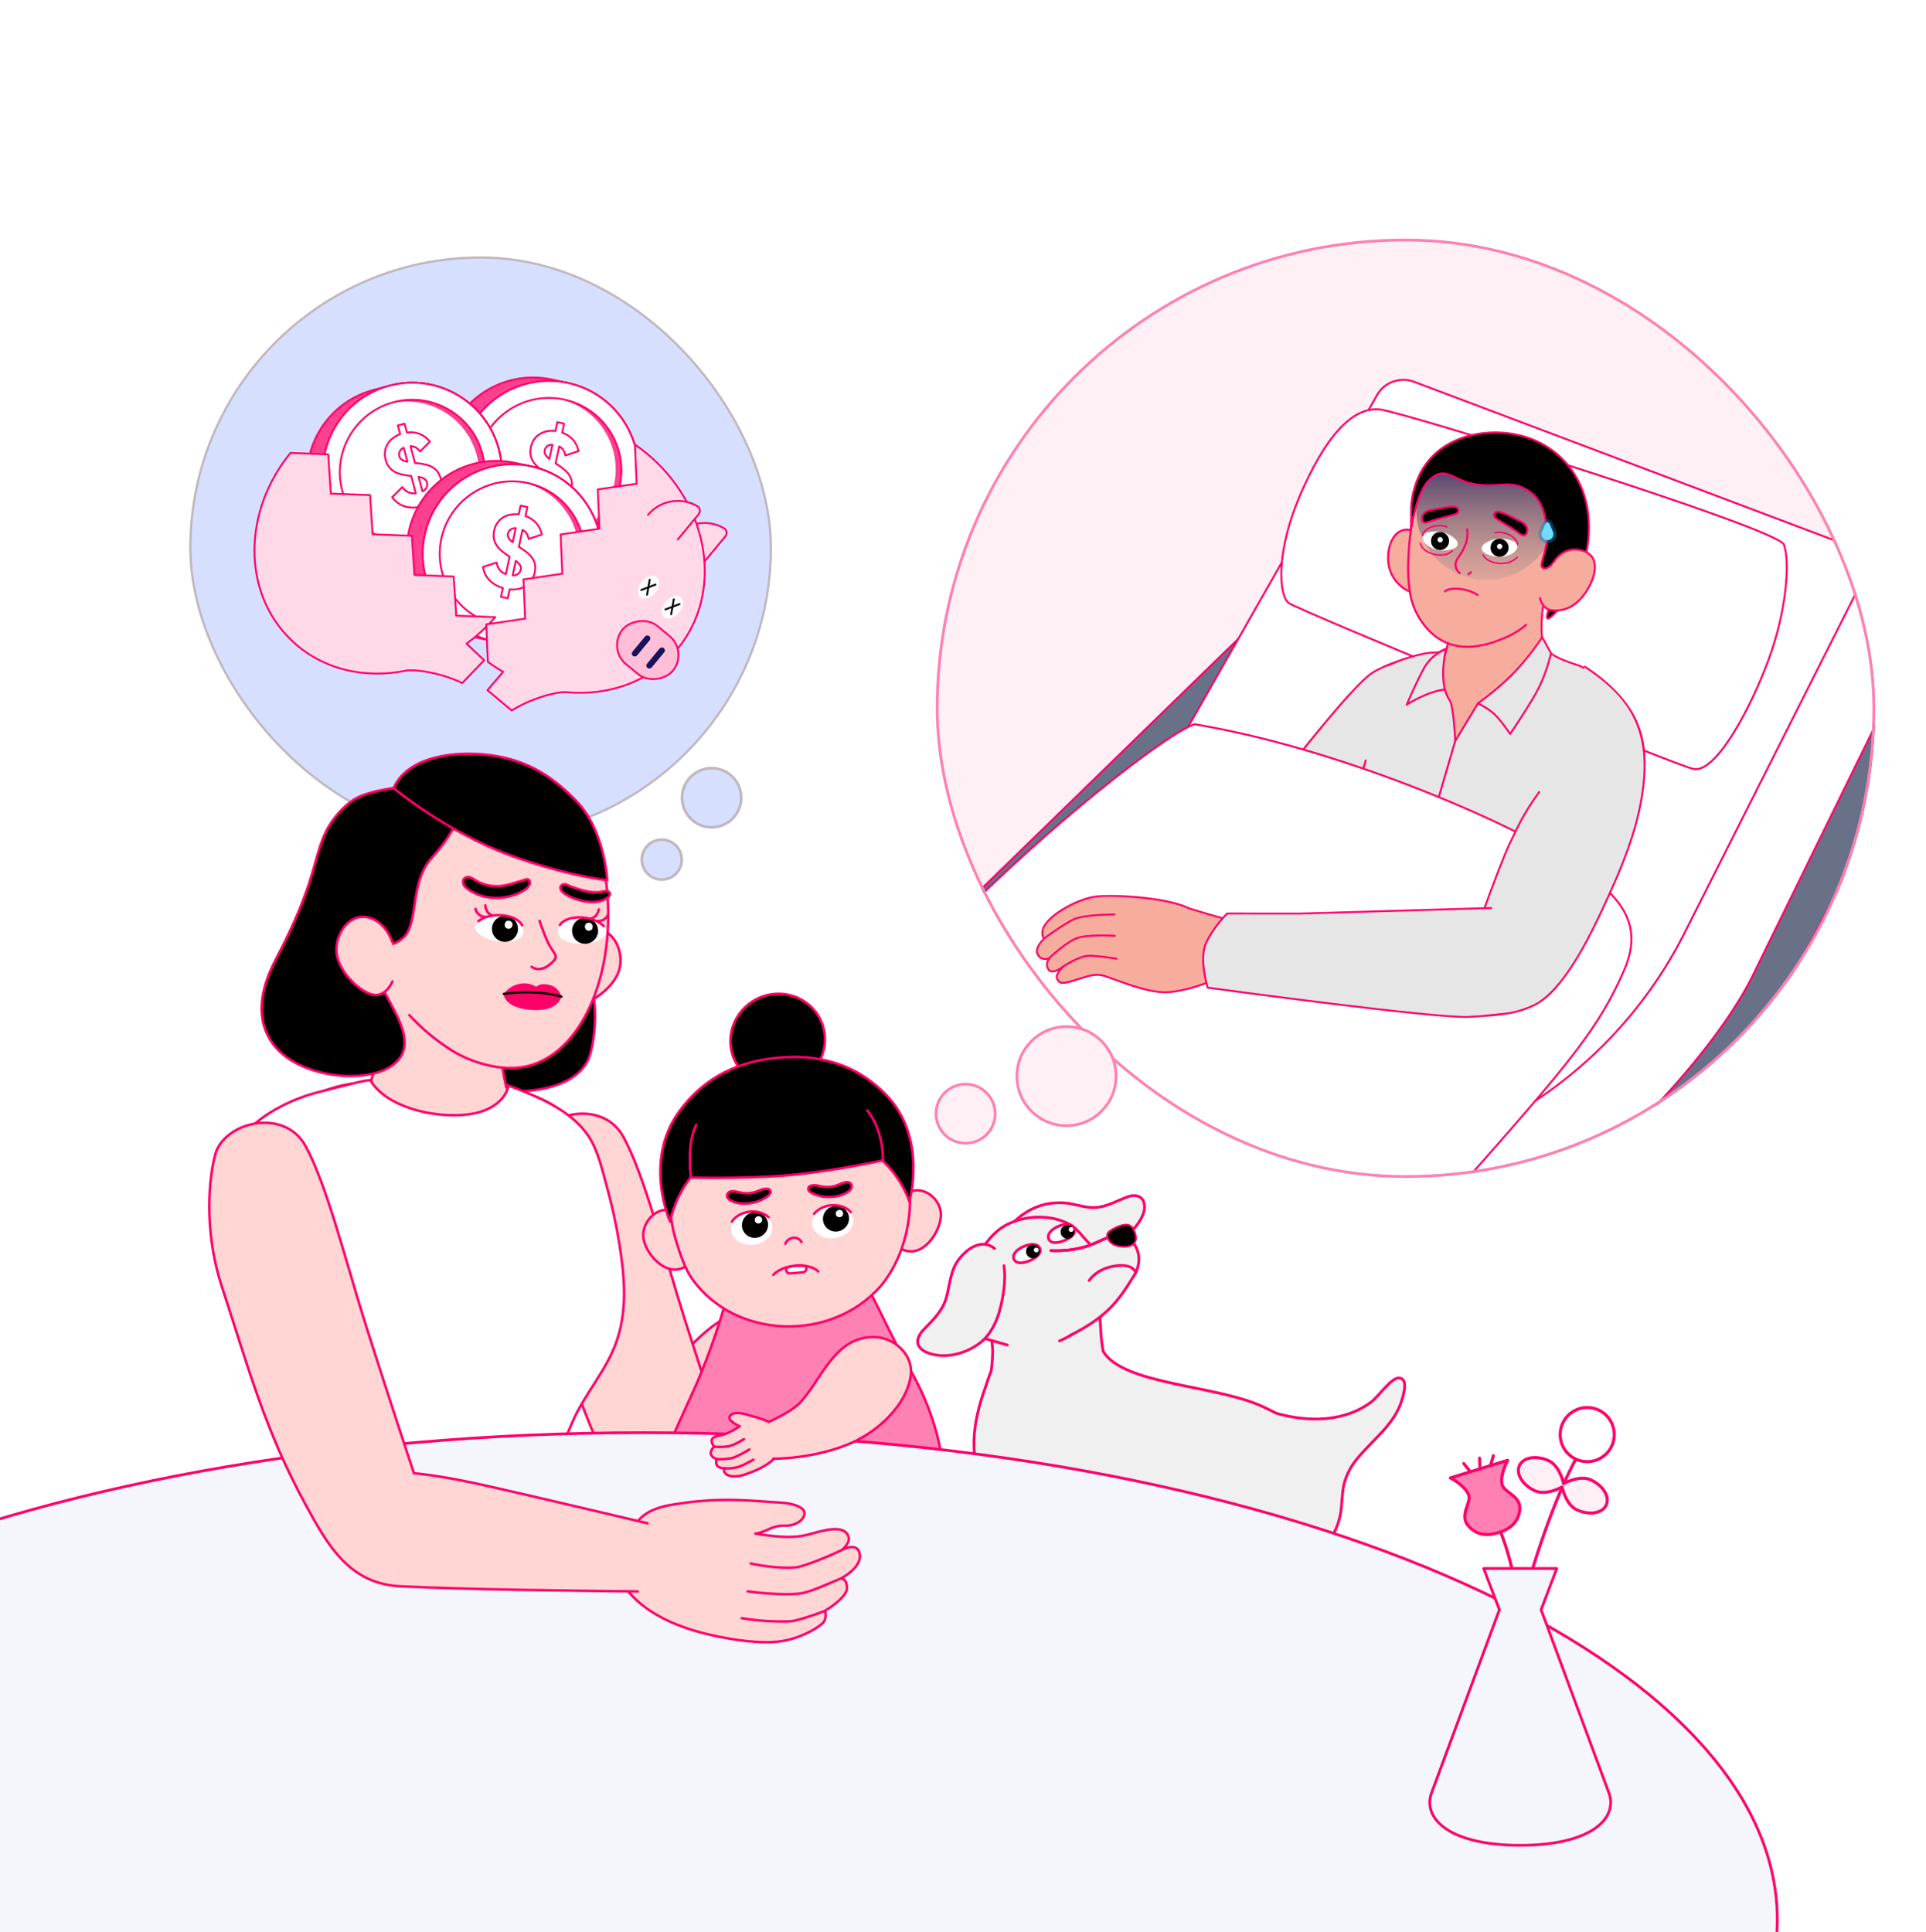 <svg width="631" height="633" viewBox="0 0 631 633" fill="none" xmlns="http://www.w3.org/2000/svg">
<g clip-path="url(#clip0_6553_38523)">
<rect x="62.372" y="84.372" width="190.182" height="190.182" rx="95.091" fill="#D7DFFF"/>
<path d="M185.999 125.474L180.773 124.351C164.946 120.951 149.36 131.025 145.96 146.851C142.56 162.678 152.634 178.264 168.46 181.664L173.687 182.787C189.513 186.187 205.099 176.114 208.499 160.287C211.899 144.461 201.826 128.874 185.999 125.474Z" fill="#FF408E" stroke="#FF0068" stroke-width="0.606" stroke-linecap="round" stroke-linejoin="round"/>
<path d="M173.686 182.788C189.513 186.188 205.099 176.114 208.499 160.288C211.899 144.461 201.826 128.875 185.999 125.475C170.173 122.075 154.586 132.148 151.186 147.975C147.786 163.801 157.86 179.387 173.686 182.788Z" fill="white" stroke="#FF0068" stroke-width="0.606" stroke-linecap="round" stroke-linejoin="round"/>
<path d="M175.479 177.558C188.35 180.054 200.808 171.643 203.305 158.771C205.801 145.899 197.39 133.441 184.518 130.945C171.646 128.449 159.188 136.86 156.692 149.732C154.196 162.603 162.607 175.061 175.479 177.558Z" fill="#FF408E" stroke="#FF0068" stroke-width="0.606" stroke-linecap="round" stroke-linejoin="round"/>
<path d="M173.451 177.124C186.323 179.62 198.781 171.209 201.277 158.337C203.774 145.465 195.363 133.007 182.491 130.511C169.619 128.015 157.161 136.426 154.665 149.298C152.169 162.169 160.58 174.628 173.451 177.124Z" fill="white"/>
<path d="M186 125.473C170.176 122.074 154.587 132.148 151.187 147.973C147.787 163.799 157.86 179.386 173.687 182.786C189.514 186.186 205.1 176.113 208.5 160.286C211.9 144.459 201.827 128.874 186 125.473ZM174.857 177.342C162.057 174.592 153.883 161.942 156.633 149.143C159.382 136.344 172.031 128.169 184.83 130.919C197.629 133.669 205.804 146.319 203.054 159.116C200.305 171.914 187.656 180.092 174.857 177.342Z" fill="white" stroke="#FF0068" stroke-width="0.606" stroke-linecap="round" stroke-linejoin="round"/>
<path d="M179.003 165.773L178.376 168.694L176.154 168.217L176.775 165.326C173.114 164.261 170.765 161.776 170.267 158.44L174.716 156.998C175.043 158.875 175.983 160.155 177.752 160.812L178.985 155.068C178.954 155.061 178.927 155.02 178.894 155.013C176.063 153.155 172.964 150.926 173.912 146.511C174.797 142.394 178.403 140.806 181.96 141.223L182.581 138.333L184.805 138.81L184.171 141.765C186.855 142.689 188.885 144.723 189.54 147.815L185.204 149.246C184.959 147.803 184.3 146.823 183.201 146.28L182.01 151.824C184.774 153.669 188.203 155.655 187.204 160.303C186.331 164.324 182.954 166.135 179.003 165.773ZM179.988 150.355L180.987 145.707C179.603 145.687 178.687 146.394 178.445 147.523C178.238 148.484 178.634 149.265 179.991 150.356L179.988 150.355ZM182.606 159.354C182.856 158.191 182.237 157.364 181.004 156.439L179.977 161.219C181.546 161.213 182.384 160.385 182.605 159.357L182.606 159.354Z" fill="white" stroke="#FF0068" stroke-width="0.606" stroke-linecap="round" stroke-linejoin="round"/>
<path d="M127.573 126.393L122.405 127.761C106.756 131.903 97.428 147.947 101.57 163.595C105.712 179.244 121.755 188.572 137.404 184.43L142.572 183.062C158.221 178.92 167.549 162.877 163.407 147.228C159.265 131.58 143.221 122.252 127.573 126.393Z" fill="#FF408E" stroke="#FF0068" stroke-width="0.606" stroke-linecap="round" stroke-linejoin="round"/>
<path d="M142.573 183.062C158.221 178.92 167.549 162.877 163.407 147.228C159.265 131.579 143.222 122.251 127.573 126.393C111.924 130.535 102.596 146.579 106.738 162.227C110.88 177.876 126.924 187.204 142.573 183.062Z" fill="white" stroke="#FF0068" stroke-width="0.606" stroke-linecap="round" stroke-linejoin="round"/>
<path d="M141.8 177.588C154.405 173.979 161.698 160.835 158.09 148.23C154.481 135.625 141.337 128.332 128.732 131.941C116.127 135.549 108.834 148.693 112.442 161.298C116.051 173.903 129.195 181.197 141.8 177.588Z" fill="#FF408E" stroke="#FF0068" stroke-width="0.606" stroke-linecap="round" stroke-linejoin="round"/>
<path d="M139.797 178.119C152.402 174.511 159.695 161.367 156.087 148.762C152.478 136.157 139.334 128.864 126.729 132.472C114.124 136.081 106.831 149.225 110.439 161.83C114.048 174.435 127.192 181.728 139.797 178.119Z" fill="white"/>
<path d="M127.572 126.391C111.926 130.532 102.595 146.578 106.737 162.225C110.879 177.873 126.922 187.202 142.571 183.06C158.22 178.918 167.548 162.875 163.406 147.226C159.264 131.577 143.221 122.249 127.572 126.391ZM141.146 177.677C128.491 181.027 115.471 173.456 112.121 160.8C108.772 148.145 116.342 135.125 128.997 131.776C141.652 128.426 154.672 135.997 158.022 148.651C161.371 161.305 153.802 174.328 141.146 177.677Z" fill="white" stroke="#FF0068" stroke-width="0.606" stroke-linecap="round" stroke-linejoin="round"/>
<path d="M139.601 165.485L140.366 168.373L138.169 168.955L137.413 166.096C133.666 166.806 130.446 165.656 128.491 162.907L131.802 159.606C132.945 161.131 134.362 161.846 136.237 161.63L134.734 155.95C134.702 155.959 134.66 155.934 134.627 155.943C131.262 155.57 127.489 154.988 126.334 150.622C125.256 146.551 127.751 143.502 131.111 142.261L130.354 139.403L132.554 138.821L133.327 141.742C136.138 141.349 138.87 142.243 140.855 144.702L137.638 147.942C136.766 146.768 135.735 146.192 134.508 146.206L135.959 151.688C139.26 152.08 143.216 152.297 144.433 156.893C145.477 160.873 143.287 164.017 139.601 165.485ZM133.492 151.295L132.275 146.699C131.033 147.308 130.537 148.354 130.832 149.47C131.084 150.421 131.791 150.937 133.495 151.294L133.492 151.295ZM139.904 158.13C139.599 156.981 138.674 156.524 137.154 156.258L138.405 160.985C139.801 160.268 140.174 159.15 139.904 158.133L139.904 158.13Z" fill="white" stroke="#FF0068" stroke-width="0.606" stroke-linecap="round" stroke-linejoin="round"/>
<path d="M173.974 152.797L168.748 151.674C152.921 148.274 137.335 158.347 133.935 174.174C130.535 190 140.609 205.587 156.435 208.987L161.662 210.11C177.488 213.51 193.074 203.436 196.474 187.61C199.874 171.783 189.801 156.197 173.974 152.797Z" fill="#FF408E" stroke="#FF0068" stroke-width="0.606" stroke-linecap="round" stroke-linejoin="round"/>
<path d="M161.661 210.109C177.488 213.509 193.074 203.435 196.474 187.609C199.874 171.782 189.801 156.196 173.974 152.796C158.148 149.396 142.562 159.47 139.161 175.296C135.761 191.123 145.835 206.709 161.661 210.109Z" fill="white" stroke="#FF0068" stroke-width="0.606" stroke-linecap="round" stroke-linejoin="round"/>
<path d="M163.453 204.879C176.325 207.375 188.783 198.964 191.279 186.092C193.775 173.221 185.364 160.763 172.493 158.267C159.621 155.77 147.163 164.181 144.667 177.053C142.17 189.925 150.582 202.383 163.453 204.879Z" fill="#FF408E" stroke="#FF0068" stroke-width="0.606" stroke-linecap="round" stroke-linejoin="round"/>
<path d="M161.426 204.445C174.298 206.941 186.756 198.53 189.252 185.658C191.748 172.787 183.337 160.329 170.465 157.832C157.594 155.336 145.136 163.747 142.64 176.619C140.143 189.491 148.554 201.949 161.426 204.445Z" fill="white"/>
<path d="M173.974 152.795C158.151 149.395 142.561 159.469 139.162 175.295C135.762 191.12 145.835 206.707 161.662 210.107C177.488 213.508 193.074 203.434 196.474 187.607C199.875 171.781 189.801 156.195 173.974 152.795ZM162.831 204.663C150.032 201.914 141.857 189.264 144.607 176.464C147.357 163.665 160.005 155.49 172.805 158.24C185.604 160.99 193.778 173.64 191.029 186.438C188.279 199.235 175.63 207.413 162.831 204.663Z" fill="white" stroke="#FF0068" stroke-width="0.606" stroke-linecap="round" stroke-linejoin="round"/>
<path d="M166.978 193.094L166.35 196.015L164.129 195.538L164.75 192.647C161.088 191.582 158.74 189.097 158.242 185.761L162.69 184.319C163.018 186.196 163.957 187.476 165.726 188.133L166.96 182.389C166.928 182.382 166.902 182.341 166.868 182.334C164.038 180.476 160.938 178.248 161.887 173.832C162.772 169.715 166.377 168.127 169.934 168.544L170.555 165.654L172.78 166.131L172.145 169.086C174.829 170.01 176.86 172.044 177.515 175.136L173.179 176.567C172.933 175.124 172.275 174.144 171.175 173.601L169.984 179.145C172.749 180.99 176.177 182.976 175.179 187.625C174.305 191.645 170.929 193.456 166.978 193.094ZM167.963 177.676L168.962 173.028C167.578 173.008 166.662 173.715 166.419 174.844C166.213 175.805 166.609 176.586 167.966 177.677L167.963 177.676ZM170.581 186.675C170.83 185.512 170.212 184.686 168.978 183.76L167.951 188.541C169.521 188.534 170.359 187.706 170.58 186.678L170.581 186.675Z" fill="white" stroke="#FF0068" stroke-width="0.606" stroke-linecap="round" stroke-linejoin="round"/>
<path fill-rule="evenodd" clip-rule="evenodd" d="M148.647 188.877L149.488 201.72L162.246 202.208C161.495 203.082 160.712 203.939 159.896 204.778C157.676 207.059 155.312 209.099 152.84 210.896L158.619 216.327L151.433 223.813C146.753 221.427 138.577 219.302 133.312 219.68C119.514 222.616 105.31 219.368 95.269 209.596C79.283 194.038 79.542 167.482 95.172 148.4L107.542 148.872L108.383 161.716L121.244 162.207L122.084 175.05L134.945 175.542L135.786 188.385L148.647 188.877Z" fill="#FFD9E8"/>
<path d="M149.488 201.72L149.185 201.74C149.196 201.894 149.321 202.017 149.476 202.022L149.488 201.72ZM148.647 188.877L148.949 188.857C148.939 188.702 148.814 188.58 148.659 188.574L148.647 188.877ZM162.246 202.208L162.475 202.405C162.551 202.317 162.57 202.193 162.523 202.086C162.477 201.98 162.373 201.909 162.257 201.905L162.246 202.208ZM152.84 210.896L152.662 210.651C152.589 210.704 152.544 210.787 152.538 210.877C152.533 210.967 152.567 211.055 152.633 211.117L152.84 210.896ZM158.619 216.327L158.838 216.537C158.894 216.479 158.924 216.4 158.922 216.32C158.92 216.239 158.886 216.162 158.827 216.107L158.619 216.327ZM151.433 223.813L151.295 224.083C151.414 224.143 151.558 224.119 151.651 224.023L151.433 223.813ZM133.312 219.68L133.29 219.378C133.277 219.379 133.263 219.381 133.249 219.384L133.312 219.68ZM95.172 148.4L95.184 148.097C95.089 148.093 94.998 148.134 94.938 148.208L95.172 148.4ZM107.542 148.872L107.844 148.853C107.834 148.698 107.709 148.576 107.554 148.57L107.542 148.872ZM108.383 161.716L108.08 161.735C108.091 161.89 108.216 162.012 108.371 162.018L108.383 161.716ZM121.244 162.207L121.546 162.187C121.536 162.033 121.41 161.911 121.255 161.905L121.244 162.207ZM122.084 175.05L121.782 175.07C121.792 175.225 121.918 175.347 122.073 175.353L122.084 175.05ZM134.945 175.542L135.248 175.522C135.238 175.367 135.112 175.245 134.957 175.239L134.945 175.542ZM135.786 188.385L135.484 188.405C135.494 188.56 135.619 188.682 135.774 188.688L135.786 188.385ZM149.79 201.7L148.949 188.857L148.345 188.896L149.185 201.74L149.79 201.7ZM162.257 201.905L149.499 201.417L149.476 202.022L162.234 202.51L162.257 201.905ZM162.016 202.01C161.27 202.88 160.491 203.732 159.679 204.567L160.113 204.989C160.934 204.146 161.721 203.284 162.475 202.405L162.016 202.01ZM159.679 204.567C157.471 206.835 155.12 208.864 152.662 210.651L153.018 211.141C155.504 209.334 157.881 207.282 160.113 204.989L159.679 204.567ZM152.633 211.117L158.412 216.548L158.827 216.107L153.048 210.676L152.633 211.117ZM158.401 216.118L151.214 223.603L151.651 224.023L158.838 216.537L158.401 216.118ZM151.57 223.543C149.204 222.337 145.966 221.202 142.662 220.416C139.36 219.63 135.966 219.186 133.29 219.378L133.334 219.982C135.923 219.796 139.249 220.226 142.522 221.005C145.792 221.783 148.981 222.903 151.295 224.083L151.57 223.543ZM133.249 219.384C119.536 222.302 105.439 219.071 95.481 209.379L95.058 209.813C105.182 219.665 119.493 222.93 133.375 219.977L133.249 219.384ZM95.481 209.379C79.629 193.952 79.855 167.578 95.406 148.592L94.938 148.208C79.229 167.387 78.937 194.124 95.058 209.813L95.481 209.379ZM107.554 148.57L95.184 148.097L95.16 148.702L107.531 149.175L107.554 148.57ZM108.685 161.696L107.844 148.853L107.24 148.892L108.08 161.735L108.685 161.696ZM121.255 161.905L108.394 161.413L108.371 162.018L121.232 162.51L121.255 161.905ZM122.386 175.031L121.546 162.187L120.942 162.227L121.782 175.07L122.386 175.031ZM134.957 175.239L122.096 174.748L122.073 175.353L134.934 175.845L134.957 175.239ZM136.088 188.365L135.248 175.522L134.643 175.562L135.484 188.405L136.088 188.365ZM148.659 188.574L135.798 188.082L135.774 188.688L148.636 189.179L148.659 188.574Z" fill="#FF0068"/>
<path d="M221.064 175.935C222.122 174.654 223.422 173.595 224.89 172.817C226.358 172.039 227.964 171.557 229.618 171.4C231.272 171.243 232.94 171.413 234.528 171.901C235.471 172.19 236.375 172.588 237.221 173.086C238.183 173.65 238.297 174.939 237.587 175.799L230.815 183.993L221.064 175.935Z" fill="#FFD9E8"/>
<path d="M221.064 175.935C222.122 174.654 223.422 173.595 224.89 172.817C226.358 172.039 227.964 171.557 229.618 171.4C231.272 171.243 232.94 171.413 234.528 171.901C235.471 172.19 236.375 172.588 237.221 173.086C238.183 173.65 238.297 174.939 237.587 175.799L230.815 183.993" stroke="#FF0068" stroke-width="0.606" stroke-linecap="round"/>
<path fill-rule="evenodd" clip-rule="evenodd" d="M195.847 160.366L208.579 158.487L208.028 145.662C209.354 146.574 210.653 147.554 211.92 148.602C232.578 165.675 237.074 194.339 221.962 212.624C213.014 223.451 199.2 228.212 185.13 226.751C179.856 226.974 172.02 229.953 167.649 232.815L159.695 226.15L164.85 220.129C163.142 219.149 161.467 218.064 159.835 216.873L159.307 204.579L172.039 202.7L171.487 189.841L184.219 187.962L183.667 175.103L196.399 173.224L195.847 160.366Z" fill="#FFD9E8"/>
<path d="M208.579 158.487L208.624 158.786C208.777 158.764 208.889 158.629 208.882 158.474L208.579 158.487ZM195.847 160.366L195.803 160.066C195.649 160.089 195.538 160.224 195.544 160.379L195.847 160.366ZM208.028 145.662L208.2 145.413C208.105 145.348 207.982 145.342 207.882 145.397C207.781 145.453 207.721 145.561 207.726 145.675L208.028 145.662ZM185.13 226.751L185.162 226.45C185.147 226.449 185.132 226.448 185.118 226.449L185.13 226.751ZM167.649 232.815L167.454 233.047C167.557 233.133 167.703 233.141 167.815 233.068L167.649 232.815ZM159.695 226.15L159.465 225.953C159.412 226.015 159.387 226.094 159.393 226.175C159.4 226.256 159.439 226.33 159.501 226.382L159.695 226.15ZM164.85 220.129L165.08 220.326C165.139 220.258 165.164 220.167 165.149 220.078C165.133 219.989 165.079 219.912 165.001 219.867L164.85 220.129ZM159.835 216.873L159.533 216.886C159.537 216.978 159.582 217.063 159.657 217.118L159.835 216.873ZM159.307 204.579L159.262 204.279C159.109 204.302 158.997 204.437 159.004 204.592L159.307 204.579ZM172.039 202.7L172.084 202.999C172.237 202.977 172.349 202.842 172.342 202.687L172.039 202.7ZM171.487 189.841L171.443 189.541C171.289 189.564 171.178 189.699 171.184 189.854L171.487 189.841ZM184.219 187.962L184.264 188.262C184.417 188.239 184.529 188.104 184.522 187.949L184.219 187.962ZM183.667 175.103L183.623 174.804C183.469 174.826 183.358 174.961 183.364 175.116L183.667 175.103ZM196.399 173.224L196.444 173.524C196.597 173.501 196.709 173.366 196.702 173.211L196.399 173.224ZM208.535 158.187L195.803 160.066L195.891 160.665L208.624 158.786L208.535 158.187ZM207.726 145.675L208.277 158.5L208.882 158.474L208.331 145.649L207.726 145.675ZM207.857 145.912C209.175 146.819 210.467 147.793 211.727 148.835L212.113 148.368C210.839 147.315 209.533 146.33 208.2 145.413L207.857 145.912ZM211.727 148.835C232.284 165.824 236.713 194.301 221.728 212.432L222.195 212.817C237.436 194.377 232.873 165.525 212.113 148.368L211.727 148.835ZM221.728 212.432C212.855 223.169 199.145 227.902 185.162 226.45L185.099 227.052C199.255 228.522 213.174 223.732 222.195 212.817L221.728 212.432ZM185.118 226.449C182.438 226.562 179.128 227.372 175.949 228.508C172.768 229.644 169.693 231.114 167.483 232.562L167.815 233.068C169.975 231.653 173.004 230.203 176.153 229.078C179.303 227.953 182.548 227.163 185.143 227.054L185.118 226.449ZM167.843 232.583L159.89 225.918L159.501 226.382L167.454 233.047L167.843 232.583ZM159.925 226.347L165.08 220.326L164.62 219.932L159.465 225.953L159.925 226.347ZM165.001 219.867C163.302 218.892 161.636 217.813 160.014 216.628L159.657 217.118C161.297 218.315 162.982 219.406 164.7 220.392L165.001 219.867ZM159.004 204.592L159.533 216.886L160.138 216.86L159.609 204.566L159.004 204.592ZM171.995 202.4L159.262 204.279L159.351 204.878L172.084 202.999L171.995 202.4ZM171.184 189.854L171.737 202.713L172.342 202.687L171.789 189.828L171.184 189.854ZM184.175 187.662L171.443 189.541L171.531 190.141L184.264 188.262L184.175 187.662ZM183.364 175.116L183.917 187.975L184.522 187.949L183.969 175.09L183.364 175.116ZM196.355 172.925L183.623 174.804L183.711 175.403L196.444 173.524L196.355 172.925ZM195.544 160.379L196.097 173.237L196.702 173.211L196.149 160.353L195.544 160.379Z" fill="#FF0068"/>
<rect x="-0.426" y="0.041" width="21.301" height="16.174" rx="8.087" transform="matrix(-0.771 -0.637 -0.637 0.771 225.284 213.244)" fill="#FFBFD9" stroke="#FF0068" stroke-width="0.606"/>
<path d="M212.31 168.698C213.368 167.417 214.668 166.358 216.136 165.58C217.603 164.802 219.21 164.32 220.864 164.163C222.518 164.006 224.186 164.176 225.774 164.664C226.717 164.954 227.62 165.352 228.467 165.849C229.428 166.414 229.543 167.702 228.833 168.562L222.06 176.756L212.31 168.698Z" fill="#FFD9E8"/>
<path d="M212.31 168.698C213.368 167.417 214.668 166.358 216.136 165.58C217.603 164.802 219.21 164.32 220.864 164.163C222.518 164.006 224.186 164.176 225.774 164.664C226.717 164.954 227.62 165.352 228.467 165.849C229.428 166.414 229.543 167.702 228.833 168.562L222.06 176.756" stroke="#FF0068" stroke-width="0.606" stroke-linecap="round"/>
<rect width="1.954" height="8.415" rx="0.977" transform="matrix(-0.771 -0.637 -0.637 0.771 213.46 209.035)" fill="#191357"/>
<rect width="1.954" height="8.415" rx="0.977" transform="matrix(-0.771 -0.637 -0.637 0.771 218.23 212.978)" fill="#191357"/>
<path d="M219.006 197.804C217.906 199.135 217.603 200.7 218.328 201.299C219.053 201.899 220.533 201.306 221.633 199.975C222.733 198.644 223.036 197.08 222.311 196.48C221.586 195.881 220.106 196.474 219.006 197.804Z" fill="white"/>
<path fill-rule="evenodd" clip-rule="evenodd" d="M216.909 199.618C216.754 200.416 216.815 201.468 217.632 202.143C218.448 202.817 219.493 202.679 220.247 202.377C221.046 202.057 221.833 201.451 222.477 200.672C223.12 199.894 223.567 199.006 223.731 198.162C223.886 197.364 223.825 196.312 223.008 195.637C222.192 194.963 221.147 195.101 220.393 195.403C219.594 195.723 218.807 196.329 218.163 197.108C217.52 197.886 217.073 198.774 216.909 199.618ZM218.329 201.3C217.603 200.7 217.907 199.135 219.007 197.805C220.107 196.474 221.586 195.881 222.311 196.48C223.037 197.08 222.733 198.645 221.633 199.975C220.533 201.306 219.054 201.899 218.329 201.3Z" fill="white"/>
<path d="M211.151 191.312C210.051 192.643 209.748 194.207 210.473 194.807C211.198 195.406 212.678 194.813 213.778 193.483C214.877 192.152 215.181 190.587 214.456 189.988C213.73 189.388 212.251 189.981 211.151 191.312Z" fill="white"/>
<path fill-rule="evenodd" clip-rule="evenodd" d="M209.054 193.125C208.899 193.923 208.96 194.976 209.776 195.65C210.593 196.325 211.638 196.186 212.392 195.884C213.191 195.564 213.978 194.958 214.621 194.18C215.265 193.401 215.712 192.514 215.876 191.669C216.03 190.871 215.969 189.819 215.153 189.144C214.337 188.47 213.292 188.608 212.537 188.91C211.739 189.23 210.952 189.836 210.308 190.615C209.665 191.394 209.218 192.281 209.054 193.125ZM210.473 194.807C209.748 194.207 210.052 192.643 211.152 191.312C212.251 189.981 213.731 189.388 214.456 189.988C215.182 190.587 214.878 192.152 213.778 193.483C212.678 194.813 211.199 195.406 210.473 194.807Z" fill="white"/>
<path d="M219.898 201.266L220.769 196.341" stroke="black" stroke-width="0.606" stroke-linecap="round"/>
<path d="M217.996 199.695L222.668 197.912" stroke="black" stroke-width="0.606" stroke-linecap="round"/>
<path d="M211.998 194.883L212.868 189.958" stroke="black" stroke-width="0.606" stroke-linecap="round"/>
<path d="M210.096 193.312L214.769 191.529" stroke="black" stroke-width="0.606" stroke-linecap="round"/>
<rect x="62.372" y="84.372" width="190.182" height="190.182" rx="95.091" stroke="#C0B8BF" stroke-width="0.743"/>
<g clip-path="url(#clip1_6553_38523)">
<rect x="306.604" y="78.194" width="307.758" height="307.758" rx="153.879" fill="#FFF0F6"/>
<path fill-rule="evenodd" clip-rule="evenodd" d="M138.769 442.476C143.212 431.945 155.353 427.012 165.884 431.458L173.935 434.856L445.455 170.624C440.068 165.082 438.017 156.733 440.881 149C444.851 138.282 456.759 132.811 467.477 136.78L623.864 194.699C629.232 196.685 633.535 200.805 635.754 206.079C637.973 211.353 637.909 217.311 635.58 222.535C634.963 223.918 620.272 256.791 601.434 292.992C565.731 361.607 548.069 379.162 537.89 386.399C511.013 405.509 371.733 485.595 313.099 519.141C308.718 521.649 303.976 523.371 299.093 524.299C290.37 525.956 281.207 525.068 272.894 521.56L149.786 469.591C139.255 465.148 134.323 453.007 138.769 442.476Z" fill="#687188" stroke="#FF0068" stroke-width="0.634"/>
<path d="M469.282 156.753L469.312 156.764L469.344 156.77L603.934 178.153C604.387 178.329 604.957 178.685 605.631 179.207C606.316 179.737 607.09 180.426 607.931 181.242C609.614 182.872 611.553 184.994 613.563 187.326C617.584 191.989 621.877 197.477 624.966 201.524C627.591 204.964 628.094 209.573 626.276 213.499C626.275 213.5 626.274 213.502 626.274 213.503L573.886 320.341C567.364 333.271 554.959 349.321 540.992 363.89C527.024 378.459 511.523 391.515 498.824 398.472L297.403 508.819L297.556 509.096L297.403 508.819C288.99 513.429 278.962 514.065 270.033 510.556C270.031 510.556 270.03 510.556 270.029 510.555L149.283 459.326C146.816 458.279 145.036 456.07 144.536 453.436L139.44 426.608L139.451 426.544C139.464 426.466 139.484 426.351 139.511 426.203C139.564 425.909 139.643 425.485 139.749 424.971C139.959 423.942 140.273 422.554 140.684 421.111C141.095 419.667 141.601 418.179 142.196 416.946C142.792 415.71 143.45 414.79 144.14 414.391L340.298 338.724L340.319 338.716L340.339 338.704C365.154 324.7 385.251 303.641 398.083 278.2L456.902 161.576C459.19 157.041 464.53 154.961 469.282 156.753Z" fill="white" stroke="#FF0068" stroke-width="0.634"/>
<path d="M450.882 129.931L450.886 129.924L450.889 129.917C453.178 125.381 458.518 123.301 463.27 125.094L603.906 178.14L604.018 177.843L603.906 178.14C609.431 180.223 611.93 186.64 609.272 191.913L551.886 305.692C538.833 331.574 518.234 352.885 492.812 366.813L291.391 477.159L291.543 477.437L291.391 477.159C282.976 481.77 272.948 482.406 264.017 478.896L264.003 478.89L263.988 478.886L155.793 448.036C148.018 444.968 147.275 434.25 154.558 430.139L154.56 430.138L251.208 374.876L251.231 374.863L251.251 374.846L334.351 307.032C359.185 293.006 373.71 268.366 386.509 242.991C386.51 242.988 386.511 242.986 386.512 242.984L450.882 129.931Z" fill="white" stroke="#FF0068" stroke-width="0.634"/>
<path d="M422.185 197.575L422.185 197.574C421.457 197.037 420.765 195.77 420.308 193.76C419.856 191.768 419.649 189.105 419.837 185.858C420.212 179.365 422.163 170.565 426.844 160.179C431.53 149.782 436.032 143.075 440.281 139.07C444.524 135.073 448.498 133.783 452.159 134.175C452.606 134.223 453.507 134.413 454.825 134.739C456.135 135.063 457.84 135.515 459.881 136.079C463.962 137.208 469.385 138.782 475.688 140.667C488.294 144.435 504.419 149.441 520.374 154.592C536.33 159.743 552.113 165.039 564.04 169.387C570.005 171.561 574.999 173.496 578.567 175.057C580.352 175.838 581.773 176.522 582.778 177.093C583.28 177.379 583.671 177.632 583.949 177.85C584.239 178.078 584.363 178.236 584.396 178.321C584.911 179.637 585.243 181.638 585.348 184.179C585.452 186.714 585.329 189.765 584.948 193.165C584.185 199.965 582.391 208.148 579.332 216.384C576.269 224.629 571.903 233.971 567.385 241.033C565.124 244.565 562.836 247.511 560.664 249.465C558.477 251.432 556.485 252.325 554.794 251.936C553.895 251.73 551.204 250.768 547.141 249.222C543.092 247.68 537.706 245.567 531.441 243.072C518.909 238.081 502.86 231.561 486.938 225.018C471.017 218.474 455.224 211.908 443.207 206.827C437.198 204.286 432.133 202.116 428.469 200.506C426.637 199.701 425.156 199.036 424.083 198.535C423.546 198.285 423.113 198.076 422.79 197.912C422.458 197.744 422.263 197.632 422.185 197.575Z" fill="white" stroke="#FF0068" stroke-width="0.634"/>
<path fill-rule="evenodd" clip-rule="evenodd" d="M473.99 213.54C473.99 213.54 459.805 214.363 449.85 220.282C439.896 226.2 392.456 290.639 392.456 290.639L441.995 296.767" fill="#E6E6E6"/>
<path fill-rule="evenodd" clip-rule="evenodd" d="M442.054 297.073C442.022 297.079 441.99 297.081 441.956 297.076L392.417 290.948C392.308 290.934 392.214 290.863 392.17 290.763C392.127 290.66 392.139 290.544 392.206 290.455C394.144 287.821 439.798 225.9 449.692 220.015C459.596 214.128 473.83 213.238 473.971 213.23C474.144 213.221 474.291 213.351 474.3 213.522C474.312 213.693 474.154 213.856 474.01 213.85C473.865 213.86 459.78 214.739 450.009 220.549C440.645 226.118 397.171 284.78 393.02 290.396L442.035 296.459C442.203 296.481 442.326 296.636 442.303 296.806C442.287 296.944 442.183 297.049 442.054 297.073Z" fill="#FF0068"/>
<path fill-rule="evenodd" clip-rule="evenodd" d="M469.824 224.063C477.182 209.611 478.048 182.53 478.048 182.53L510.163 180.81C510.163 180.81 505.92 188.78 505.082 203.499C504.407 215.321 510.572 228.559 510.572 228.559L473.653 252.433L464.416 240.464C464.416 240.464 462.466 238.515 469.824 224.063Z" fill="#F6AD9E"/>
<path fill-rule="evenodd" clip-rule="evenodd" d="M470.096 224.206C463.106 237.935 464.63 240.242 464.647 240.263L473.72 252.018L510.175 228.444C509.342 226.566 504.147 214.365 504.768 203.482C505.486 190.873 508.742 183.099 509.65 181.149L478.343 182.826C478.221 185.771 476.997 210.653 470.096 224.206ZM473.69 252.742C473.583 252.756 473.472 252.715 473.402 252.625L464.165 240.656C463.976 240.469 462.293 238.166 469.544 223.924C476.785 209.699 477.724 182.791 477.734 182.522C477.737 182.362 477.836 182.237 478.028 182.221L510.143 180.502C510.253 180.496 510.361 180.55 510.421 180.644C510.481 180.739 510.486 180.859 510.434 180.957C510.39 181.037 506.211 189.05 505.387 203.518C504.726 215.125 510.787 228.298 510.85 228.43C510.915 228.57 510.866 228.736 510.736 228.821L473.817 252.695C473.777 252.72 473.734 252.736 473.69 252.742Z" fill="#FF0068"/>
<path fill-rule="evenodd" clip-rule="evenodd" d="M454.7 218.059C459.729 215.866 461.199 215.462 465.216 214.453C467.416 213.899 469.381 213.739 471.248 213.801C472.765 212.987 473.765 212.551 473.765 212.551C473.765 212.551 470.949 223.779 474.951 229.469C476.272 231.548 476.75 242.784 476.75 242.784L484.206 230.452C484.206 230.452 491.622 225.218 496.823 219.566C501.738 214.222 505.27 208.807 505.27 208.807L508.143 214.062C508.143 214.062 509.324 215.564 517.497 218.154C527.662 221.378 525.924 267.185 523.428 278.602C520.933 290.019 511.987 315.013 511.987 315.013C511.987 315.013 502.963 321.489 482.673 321.001C463.433 320.538 459.898 316.055 459.793 315.914C459.079 314.968 447.59 315.924 445.938 315.709C443.582 315.401 433.363 314.956 431.633 313.069C427.817 308.905 434.137 292.96 435.374 288.315C438.893 275.089 443.813 262.308 447.442 249.141" fill="#E6E6E6"/>
<path fill-rule="evenodd" clip-rule="evenodd" d="M498.473 320.126C494.242 320.93 488.993 321.462 482.667 321.309C463.312 320.844 459.691 316.291 459.547 316.097C459.023 315.618 453.408 315.831 450.391 315.946C448.218 316.028 446.502 316.094 445.901 316.015C445.435 315.953 444.661 315.889 443.707 315.806C438.467 315.357 432.761 314.755 431.407 313.277C428.174 309.748 431.802 298.511 433.972 291.797C434.444 290.341 434.85 289.082 435.076 288.233C436.914 281.323 439.17 274.427 441.351 267.756C443.348 261.655 445.411 255.346 447.145 249.056C447.189 248.891 447.359 248.796 447.525 248.84C447.692 248.886 447.789 249.057 447.743 249.222C446.006 255.525 443.94 261.842 441.941 267.951C439.762 274.611 437.508 281.499 435.676 288.392C435.446 289.258 435.037 290.524 434.563 291.988C432.574 298.142 428.876 309.594 431.865 312.858C433.168 314.281 440.059 314.87 443.762 315.187C444.726 315.27 445.51 315.337 445.981 315.399C446.529 315.471 448.308 315.403 450.368 315.325C456.669 315.087 459.56 315.088 460.043 315.724C460.077 315.77 463.626 320.23 482.682 320.689C501.664 321.146 510.808 315.425 511.729 314.811C512.336 313.111 520.741 289.447 523.127 278.533C525.538 267.506 527.329 221.595 517.405 218.447C509.236 215.857 507.951 214.316 507.899 214.251L505.247 209.403C504.304 210.791 501.138 215.332 497.053 219.774C492.12 225.135 485.122 230.179 484.44 230.666L477.018 242.944C476.95 243.058 476.809 243.117 476.676 243.083C476.543 243.049 476.449 242.932 476.443 242.796C476.279 238.938 475.7 231.222 474.692 229.634C471.158 224.612 472.787 215.567 473.322 213.095C472.883 213.305 472.216 213.634 471.398 214.072C471.351 214.097 471.296 214.11 471.241 214.11C469.224 214.041 467.275 214.253 465.293 214.751C461.197 215.781 459.796 216.175 454.825 218.34C454.668 218.41 454.485 218.337 454.417 218.181C454.35 218.023 454.421 217.841 454.578 217.773C459.576 215.592 461.095 215.166 465.143 214.15C467.149 213.645 469.131 213.425 471.178 213.485C472.645 212.701 473.602 212.282 473.641 212.263C473.76 212.214 473.878 212.234 473.966 212.311C474.057 212.387 474.097 212.509 474.068 212.623C474.039 212.735 471.332 223.781 475.208 229.288C476.338 231.067 476.859 238.91 477.013 241.752L483.943 230.288C483.964 230.252 483.994 230.221 484.029 230.196C484.104 230.144 491.48 224.915 496.596 219.352C501.436 214.09 504.978 208.689 505.012 208.635C505.073 208.545 505.179 208.492 505.284 208.495C505.394 208.498 505.494 208.56 505.545 208.656L508.418 213.911L508.417 213.91C508.425 213.908 509.811 215.389 517.593 217.857C528.036 221.168 526.248 267.161 523.733 278.667C521.263 289.971 512.37 314.865 512.282 315.115C512.258 315.175 512.221 315.227 512.169 315.263C512.107 315.308 507.729 318.368 498.473 320.126Z" fill="#FF0068"/>
<path fill-rule="evenodd" clip-rule="evenodd" d="M461.301 296.11C461.254 296.119 461.205 296.117 461.156 296.102C460.992 296.055 460.896 295.882 460.946 295.717L476.458 242.698C476.505 242.533 476.681 242.441 476.841 242.488C477.007 242.536 477.101 242.707 477.052 242.873L461.541 295.892C461.508 296.007 461.411 296.089 461.301 296.11Z" fill="#FF0068"/>
<path fill-rule="evenodd" clip-rule="evenodd" d="M494.804 240.783C494.784 240.787 494.764 240.789 494.743 240.788C494.64 240.787 494.543 240.734 494.486 240.649C494.468 240.618 492.418 237.524 490.197 235.045C488.004 232.594 484.114 230.752 484.076 230.734C483.92 230.661 483.855 230.476 483.927 230.321C484 230.164 484.188 230.1 484.339 230.172C484.504 230.248 488.38 232.084 490.658 234.63C492.448 236.626 494.121 239.01 494.747 239.925C496.028 238.033 501.743 229.53 503.986 224.975C506.5 219.868 507.827 214.052 507.842 213.994C507.881 213.827 508.045 213.723 508.213 213.759C508.379 213.797 508.485 213.963 508.447 214.13C508.433 214.19 507.091 220.075 504.544 225.249C502.003 230.41 495.071 240.552 495.002 240.652C494.957 240.721 494.885 240.768 494.804 240.783Z" fill="#FF0068"/>
<path fill-rule="evenodd" clip-rule="evenodd" d="M460.918 231.222C460.831 231.239 460.74 231.218 460.668 231.159C460.558 231.073 460.52 230.925 460.575 230.796C460.606 230.719 463.856 223.062 466.367 218.586C468.929 214.024 473.516 212.377 473.711 212.31C473.871 212.254 474.048 212.337 474.105 212.5C474.161 212.662 474.077 212.839 473.915 212.895C473.869 212.912 469.351 214.538 466.908 218.891C464.935 222.407 462.496 227.916 461.549 230.101C462.468 229.541 464.121 228.615 466.557 227.552C470.483 225.839 473.209 225.617 473.323 225.609C473.494 225.597 473.644 225.726 473.656 225.897C473.669 226.067 473.553 226.223 473.37 226.229C473.341 226.23 470.632 226.452 466.805 228.121C462.964 229.797 461.062 231.156 461.042 231.169C461.005 231.196 460.961 231.214 460.918 231.222Z" fill="#FF0068"/>
<path d="M508.195 278.835C491.184 268.416 438.729 245.171 391.364 237.303C377.676 241.289 263.935 331.633 231.158 413.277C297.183 417.429 452.575 418.078 480.165 386.842C514.653 347.796 523.916 336.713 532.183 317.708C540.449 298.704 525.206 289.255 508.195 278.835Z" fill="white" stroke="#FF0068" stroke-width="0.634"/>
<path fill-rule="evenodd" clip-rule="evenodd" d="M504.282 259.475C499.696 265.869 497.977 269.23 494.443 276.751C490.91 284.271 481.804 310.114 481.804 310.114L466.238 325.806C480.459 334.064 492.999 333.902 502.546 329.366C509.445 326.087 516.694 315.554 524.237 299.543C530.926 285.337 537.513 270.59 538.67 254.694C539.718 240.26 535.717 229.387 519.224 218.429" fill="#E6E6E6"/>
<path fill-rule="evenodd" clip-rule="evenodd" d="M402.131 301.313C402.131 301.313 390.567 298.101 389.124 297.424C381.735 293.956 363.72 292.999 358.493 293.835C352.267 294.833 342.698 300.381 341.645 304.566C341.107 306.707 342.112 307.48 341.975 307.618C341.213 308.387 338.687 310.959 340.127 313.018C341.568 315.075 343.924 313.885 343.924 313.885C343.924 313.885 342.153 315.531 343.473 317.605C344.792 319.679 348.492 316.53 348.492 316.53C348.492 316.53 345.661 319.109 346.296 320.63C347.155 322.691 348.54 322.352 354.272 320.492C356.919 319.632 359.322 318.935 361.944 319.788C366.419 321.242 376.346 325.636 382.99 325.072C390.055 324.473 397.43 321.189 397.43 321.189L411.299 318.796L409.799 300.81L402.131 301.313Z" fill="#F6AD9E"/>
<path fill-rule="evenodd" clip-rule="evenodd" d="M410.968 318.536L397.305 320.902C397.234 320.936 389.893 324.173 382.967 324.761C377.72 325.207 370.26 322.469 365.322 320.658C364.044 320.188 362.942 319.784 362.043 319.49C360.477 318.982 359.001 319 357.464 319.292C356.413 319.491 355.334 319.819 354.178 320.194C348.402 322.065 347.317 322.26 346.584 320.508C346.141 319.448 347.891 317.512 348.657 316.802C348.687 316.794 348.718 316.802 348.747 316.785C348.797 316.75 353.768 313.495 356.718 313.452C359.739 313.417 365.721 314.432 365.782 314.442C365.819 314.448 365.855 314.447 365.892 314.44C366.015 314.417 366.117 314.319 366.139 314.188C366.167 314.018 366.055 313.858 365.887 313.83C365.638 313.787 359.788 312.795 356.712 312.833C353.648 312.865 348.863 315.965 348.44 316.243C348.39 316.253 348.335 316.255 348.293 316.292C348.27 316.31 346.023 318.202 344.561 317.982C344.206 317.929 343.937 317.75 343.736 317.435C342.575 315.611 344.074 314.171 344.138 314.11C344.201 314.051 344.228 313.973 344.228 313.892C345.331 312.878 349.524 309.124 352.513 307.82C355.944 306.326 365.16 306.943 365.253 306.949C365.418 306.96 365.572 306.831 365.583 306.66C365.595 306.489 365.466 306.341 365.295 306.329C364.91 306.303 355.823 305.696 352.266 307.252C348.714 308.799 343.733 313.501 343.522 313.701C343.519 313.703 343.52 313.711 343.516 313.715C342.912 313.934 341.403 314.291 340.385 312.837C339.521 311.604 340.131 309.92 342.199 307.834C342.233 307.799 342.247 307.762 342.263 307.725C343.235 307.016 348.85 302.95 351.885 301.502C355.165 299.935 365.015 299.938 365.114 299.94C365.275 299.939 365.425 299.8 365.425 299.63C365.426 299.459 365.287 299.319 365.116 299.319C364.704 299.318 355.024 299.317 351.619 300.941C348.675 302.345 343.53 306.034 342.105 307.073C341.904 306.672 341.618 305.951 341.949 304.639C342.968 300.586 352.472 295.136 358.545 294.14C364.011 293.265 381.93 294.387 388.995 297.701C390.446 298.382 401.577 301.479 402.051 301.61C402.084 301.62 402.119 301.623 402.154 301.621L409.517 301.137L410.968 318.536ZM409.781 300.497L402.166 300.997C401.329 300.765 390.614 297.776 389.258 297.14C381.556 293.524 363.442 292.726 358.448 293.527C352.026 294.547 342.436 300.157 341.347 304.488C340.92 306.184 341.414 307.112 341.624 307.51C341.624 307.512 341.628 307.514 341.628 307.517C341.626 307.529 341.616 307.535 341.613 307.545C339.423 309.81 338.839 311.71 339.874 313.193C340.85 314.585 342.211 314.631 343.114 314.459C342.694 315.208 342.348 316.409 343.214 317.77C343.511 318.238 343.934 318.515 344.469 318.597C345.18 318.703 345.997 318.433 346.723 318.067C346.128 318.923 345.672 319.932 346.012 320.746C347.02 323.17 348.875 322.568 354.37 320.785C357.105 319.897 359.392 319.281 361.848 320.082C362.739 320.371 363.837 320.774 365.109 321.24C370.097 323.071 377.634 325.837 383.019 325.38C384.181 325.281 385.353 325.111 386.5 324.893C392.306 323.79 397.484 321.501 397.485 321.492L411.355 319.099L411.36 319.098C411.515 319.069 411.624 318.926 411.611 318.767L410.112 300.782C410.097 300.613 409.95 300.488 409.781 300.497Z" fill="#FF0068"/>
<path fill-rule="evenodd" clip-rule="evenodd" d="M488.543 297.509L425.68 299.345L402.016 299.322C402.016 299.322 397.157 304.129 394.996 309.31C392.837 314.489 395.665 323.603 395.665 323.603C395.665 323.603 470.77 333.859 481.416 333.169C492.743 332.434 503.1 332.493 510.618 322.444" fill="#E6E6E6"/>
<path fill-rule="evenodd" clip-rule="evenodd" d="M485.106 332.63C484.622 332.66 484.141 332.69 483.65 332.72C482.905 332.765 482.152 332.81 481.396 332.859C471.171 333.523 400.216 323.91 395.907 323.323C395.523 321.999 393.361 314.043 395.283 309.43C397.235 304.75 401.479 300.315 402.148 299.633L425.691 299.657L485.866 297.899L486.536 297.879L488.553 297.82C488.732 297.821 488.858 297.672 488.855 297.502C488.849 297.329 488.706 297.195 488.535 297.201L486.766 297.252C489.554 289.636 492.9 280.766 494.724 276.883C498.23 269.419 499.984 266 504.533 259.658C504.633 259.518 504.601 259.324 504.462 259.225C504.324 259.124 504.128 259.158 504.03 259.295C499.449 265.68 497.686 269.116 494.162 276.62C492.311 280.559 488.907 289.591 486.096 297.272L425.682 299.036L402.017 299.012C401.941 299.01 401.857 299.043 401.8 299.102C401.749 299.149 396.871 304.012 394.71 309.192C392.532 314.415 395.252 323.32 395.37 323.695C395.404 323.811 395.504 323.896 395.624 323.911C396.375 324.013 470.881 334.163 481.437 333.48C482.192 333.43 482.942 333.386 483.689 333.34C486.754 333.155 489.764 332.961 492.675 332.547C493.396 332.457 494.105 332.354 494.785 332.225C495.547 332.08 496.285 331.911 496.998 331.724C498.689 331.297 500.322 330.723 501.904 329.988C502.16 329.873 502.433 329.764 502.678 329.646C503.577 329.22 504.482 328.665 505.396 327.999C505.477 327.942 505.555 327.874 505.633 327.816C505.97 327.564 506.308 327.304 506.648 327.02C507.694 326.17 508.703 325.193 509.669 324.076C514.323 318.963 519.232 310.896 524.517 299.677C531.492 284.865 537.846 270.282 538.979 254.717C539.958 241.242 537.001 229.87 519.395 218.171C519.25 218.077 519.058 218.115 518.966 218.259C518.87 218.402 518.909 218.594 519.052 218.69C531.604 227.028 539.69 236.34 538.359 254.673C537.236 270.129 530.904 284.656 523.954 299.412C519.175 309.558 514.721 317.096 510.501 322.181C510.454 322.203 510.403 322.215 510.37 322.26C510.055 322.68 509.731 323.062 509.408 323.447C507.627 325.431 505.889 326.97 504.185 328.072C503.941 328.228 503.698 328.385 503.452 328.529C503.103 328.73 502.757 328.922 502.412 329.085C500.097 330.186 497.321 331.162 494.117 331.71C494.08 331.717 494.043 331.724 494.007 331.73L485.106 332.63Z" fill="#FF0068"/>
<path d="M466.579 177.199C466.579 177.199 464.969 174.273 461.817 173.629C457.438 172.726 454.342 177.829 454.833 184.102C455.323 190.302 461.025 195.297 466.197 194.193C470.459 193.289 468.495 180.897 468.495 180.897" fill="#F6AD9E"/>
<path d="M466.579 177.199C466.579 177.199 464.969 174.273 461.817 173.629C457.438 172.726 454.342 177.829 454.833 184.102C455.323 190.302 461.025 195.297 466.197 194.193C470.459 193.289 468.495 180.897 468.495 180.897" stroke="#FF0068" stroke-width="0.664" stroke-linecap="round" stroke-linejoin="round"/>
<path d="M462.16 195.373C463.198 200.48 466.483 205.823 470.764 208.858C478.061 213.998 486.883 211.952 494.744 208.185C498.862 206.223 503.252 202.254 505.585 198.124C508.225 193.443 508.938 189.131 510.541 183.999L510.743 183.345C513.321 175.078 515.543 166.757 511.573 158.676C506.524 148.416 494.103 143.85 483.566 145.66C482.607 145.828 481.657 146.046 480.72 146.313C465.176 150.712 461.768 169.614 461.344 184.124C461.194 187.892 461.467 191.665 462.16 195.373Z" fill="#F6AD9E"/>
<g filter="url(#filter0_f_6553_38523)">
<circle cx="487" cy="167" r="23" fill="url(#paint0_linear_6553_38523)"/>
</g>
<path d="M497.098 179.383C496.847 180.366 495.962 181.092 495.111 181.569C492.975 182.76 490.265 182.686 487.989 181.907L487.625 181.775C487.088 181.583 486.586 181.304 486.138 180.949C485.925 180.813 485.748 180.628 485.622 180.409C485.496 180.19 485.424 179.944 485.413 179.691C485.454 179.377 485.56 179.075 485.724 178.804C485.889 178.533 486.108 178.3 486.369 178.119C489.425 176.059 492.461 176.126 495.323 177.153L495.544 177.232C496.279 177.512 497.047 178.106 497.117 178.963C497.134 179.103 497.128 179.245 497.098 179.383V179.383Z" fill="white"/>
<path d="M491.053 182.412C492.684 182.539 494.109 181.32 494.236 179.69C494.363 178.059 493.145 176.634 491.514 176.506C489.883 176.379 488.458 177.598 488.33 179.229C488.203 180.859 489.422 182.285 491.053 182.412Z" fill="black"/>
<path d="M491.248 179.915C491.725 179.952 492.143 179.595 492.18 179.117C492.218 178.639 491.861 178.222 491.383 178.184C490.905 178.147 490.487 178.504 490.45 178.982C490.413 179.46 490.77 179.877 491.248 179.915Z" fill="white"/>
<path d="M497.195 178.444C497.106 176.195 493.449 173.894 489.851 174.536L489.774 174.553" stroke="#FF0068" stroke-width="0.472" stroke-linecap="round" stroke-linejoin="round"/>
<path d="M466.062 176.269C466.153 177.284 466.919 178.139 467.686 178.738C469.612 180.246 472.3 180.593 474.669 180.177L475.049 180.103C475.609 179.996 476.148 179.8 476.646 179.522C476.877 179.421 477.081 179.265 477.239 179.068C477.398 178.871 477.507 178.639 477.557 178.392C477.566 178.074 477.508 177.758 477.387 177.464C477.265 177.17 477.084 176.905 476.853 176.686C474.154 174.181 471.148 173.776 468.161 174.342L467.93 174.39C467.161 174.553 466.311 175.021 466.109 175.852C466.07 175.987 466.054 176.128 466.062 176.269V176.269Z" fill="white"/>
<path d="M471.564 180.204C473.195 180.332 474.62 179.113 474.748 177.482C474.875 175.851 473.656 174.426 472.025 174.298C470.394 174.171 468.969 175.39 468.842 177.021C468.715 178.652 469.933 180.077 471.564 180.204Z" fill="black"/>
<path d="M471.759 177.707C472.237 177.745 472.654 177.388 472.692 176.91C472.729 176.432 472.372 176.014 471.894 175.977C471.416 175.94 470.999 176.297 470.961 176.775C470.924 177.252 471.281 177.67 471.759 177.707Z" fill="white"/>
<path d="M466.112 175.327C466.549 173.124 470.519 171.413 473.967 172.629L474.043 172.635" stroke="#FF0068" stroke-width="0.472" stroke-linecap="round" stroke-linejoin="round"/>
<path d="M480.746 146.297C465.202 150.696 461.794 169.598 461.37 184.108C461.21 187.881 461.475 191.659 462.16 195.373C463.198 200.48 466.483 205.823 470.764 208.858C478.061 213.998 486.883 211.952 494.744 208.185C496.626 207.259 498.382 206.097 499.971 204.728" stroke="#FF0068" stroke-width="0.664" stroke-linecap="round" stroke-linejoin="round"/>
<path d="M464.03 158.061C465.512 153.848 468.171 150.149 471.69 147.401C476.306 143.887 482.078 142.106 487.822 141.769C490.87 141.587 493.928 141.811 496.916 142.435C509.817 145.13 518.73 155.218 520.291 168.208C520.618 171.003 520.651 173.826 520.388 176.628C519.128 190.583 509.349 201.957 507.341 202.625C505.334 203.293 509.666 195.135 509.22 191.14C508.749 186.925 508.959 184.917 509.262 183.956C508.262 185.207 506.332 187.196 505.147 185.716C504.363 184.728 507.604 178.694 506.813 173.305C506.023 167.917 505.137 162.16 498.081 159.444C493.576 157.712 489.918 159.883 482.739 158.563C475.559 157.242 473.5 152.115 467.939 157.61C463.985 161.52 462.111 174.071 462.11 174.076C462.599 170.796 462.068 167.486 462.52 164.192C462.801 162.1 463.307 160.044 464.03 158.061Z" fill="black" stroke="#FF0068" stroke-width="0.664" stroke-linecap="round" stroke-linejoin="round"/>
<path d="M508.935 184.296C508.935 184.296 511.787 179.04 517.587 180.181C524.563 181.557 523.123 188.684 519.58 193.99C516.037 199.296 511.794 200.376 508.443 199.961C505.092 199.546 504.538 195.959 504.538 195.959" fill="#F6AD9E"/>
<path d="M508.935 184.296C508.935 184.296 511.787 179.04 517.587 180.181C524.563 181.557 523.123 188.684 519.58 193.99C516.037 199.296 511.794 200.376 508.443 199.961C505.092 199.546 504.538 195.959 504.538 195.959" stroke="#FF0068" stroke-width="0.664" stroke-linecap="round" stroke-linejoin="round"/>
<path d="M465.345 178C465.981 181.447 473.075 183.328 475.826 180.449" stroke="#FF0068" stroke-width="0.47" stroke-linecap="round" stroke-linejoin="round"/>
<path d="M497.094 182.562C496.617 183.094 496.036 183.523 495.388 183.823C493.591 184.637 491.574 184.829 489.655 184.369C488.334 184.051 486.334 183.099 485.903 181.792" stroke="#FF0068" stroke-width="0.47" stroke-linecap="round" stroke-linejoin="round"/>
<path d="M478.239 187.795C476.657 186.421 476.383 184.611 477.597 182.9C478.811 181.312 479.753 179.534 480.387 177.638C480.758 176.255 480.863 174.814 480.697 173.392" stroke="#FF0068" stroke-width="0.664" stroke-linecap="round" stroke-linejoin="round"/>
<path d="M481.906 187.477L481.077 188.143" stroke="#FF0068" stroke-width="0.664" stroke-linecap="round" stroke-linejoin="round"/>
<path d="M490.01 169.801C490.392 170.098 492.95 171.676 494.623 172.659C496.296 173.642 498.459 175.415 499.043 175.418C500.399 175.426 500.528 173.674 500.194 172.804C499.663 171.413 498.411 170.952 496.645 170.087C495.644 169.599 494.519 168.959 493.497 168.512C492.624 168.127 491.329 167.472 490.344 167.697C489.36 167.922 489.257 169.216 490.01 169.801Z" fill="black" stroke="#FF0068" stroke-width="0.664" stroke-linecap="round" stroke-linejoin="round"/>
<path d="M476.977 168.415C476.527 168.591 473.628 169.38 471.742 169.842C469.856 170.304 467.28 171.392 466.719 171.229C465.417 170.85 465.794 169.138 466.36 168.395C467.265 167.213 468.597 167.127 470.533 166.807C471.636 166.622 472.897 166.329 474.018 166.178C474.965 166.057 476.393 165.798 477.273 166.294C478.153 166.789 477.866 168.069 476.977 168.415Z" fill="black" stroke="#FF0068" stroke-width="0.664" stroke-linecap="round" stroke-linejoin="round"/>
<path d="M484.06 194.929C484.06 194.929 481.973 193.365 478.212 192.953C474.45 192.542 473.423 193.766 473.423 193.766" stroke="#FF0068" stroke-width="0.664" stroke-linecap="round" stroke-linejoin="round"/>
<g filter="url(#filter1_d_6553_38523)">
<path d="M505.182 173.243L506.326 170.573C506.58 169.98 507.42 169.98 507.674 170.573L508.818 173.243C509.378 174.548 508.42 176 507 176C505.58 176 504.622 174.548 505.182 173.243Z" fill="#6CDCFF"/>
<path d="M505.866 170.376L504.722 173.046C504.021 174.681 505.221 176.5 507 176.5C508.779 176.5 509.979 174.681 509.278 173.046L508.134 170.376C507.706 169.379 506.294 169.379 505.866 170.376Z" stroke="#0084C0" stroke-opacity="0.42"/>
</g>
</g>
<rect x="307.055" y="78.645" width="306.856" height="306.856" rx="153.428" stroke="#FF80B3" stroke-width="0.902"/>
<path d="M210.599 465.365C210.599 465.365 216.637 451.041 226.107 441.097C233.742 433.617 240.215 427.922 253.216 429.141C259.439 429.727 263.674 432.368 262.463 438.992C260.69 448.693 250.596 456.728 241.805 460.021C229.304 464.648 210.599 465.365 210.599 465.365Z" fill="#FFD6D4" stroke="#FF0068" stroke-width="0.817" stroke-linecap="round" stroke-linejoin="round"/>
<path d="M313.807 494.664C316.806 491.613 321.035 490.531 325.175 489.897C336.843 488.011 344.987 488.215 356.689 489.141C359.948 489.4 363.944 489.278 366.732 491.184C368.535 492.438 367.593 494.412 366.103 495.543C364.607 496.54 362.823 497.019 361.027 496.905C356.519 496.939 356.047 498.757 351.6 499.527C357.243 500.331 363.166 501.291 368.788 499.854C372.791 498.832 381.085 495.87 382.219 500.807C382.629 502.66 380.074 504.818 380.074 504.818C380.074 504.818 384.856 502.156 385.758 505.874C386.912 510.58 379.609 514.217 379.609 514.217C379.609 514.217 381.495 513.931 381.659 517.193C381.823 520.455 374.479 524.779 374.479 524.779C374.479 524.779 375.162 527.238 373.796 528.716C372.429 530.194 366.827 533.769 360.037 534.77C353.349 535.758 344.208 534.321 337.397 532.802C327.382 530.561 316.635 526.455 309.913 518.391C304.578 511.894 308.478 500.079 313.807 494.664Z" fill="#FFD6D4"/>
<path d="M380.074 504.818C380.074 504.818 382.629 502.66 382.219 500.807C381.085 495.87 372.791 498.832 368.788 499.854C363.166 501.291 357.243 500.331 351.6 499.527C356.047 498.757 356.519 496.939 361.027 496.905C362.823 497.019 364.607 496.54 366.103 495.543C367.593 494.412 368.535 492.438 366.732 491.184C363.944 489.278 359.948 489.4 356.689 489.141C344.987 488.215 336.843 488.011 325.175 489.897C321.035 490.531 316.806 491.613 313.807 494.664C308.479 500.079 304.578 511.894 309.913 518.391C316.635 526.455 327.382 530.561 337.397 532.802C344.208 534.321 353.349 535.758 360.037 534.77C366.827 533.769 372.429 530.194 373.796 528.716C375.162 527.238 374.479 524.779 374.479 524.779M380.074 504.818C380.074 504.818 384.856 502.156 385.758 505.874C386.912 510.58 379.609 514.217 379.609 514.217M380.074 504.818C375.207 507.2 368.795 509.689 365.623 510.463C363.911 510.832 358.098 510.967 350.101 509.319M379.609 514.217C379.609 514.217 381.495 513.931 381.659 517.193C381.823 520.455 374.479 524.779 374.479 524.779M379.609 514.217C374.127 516.552 369.47 518.637 366.501 519.108C363.531 519.579 356.242 519.411 349.122 518.435M374.479 524.779C369.605 526.744 364.775 528.064 363.632 528.191C362.114 528.359 354.656 528.527 347.165 527.215" stroke="#FF0068" stroke-width="0.817" stroke-linecap="round" stroke-linejoin="round"/>
<path d="M316.326 496.127C316.326 496.127 273.065 485.871 260.032 483.056C247 480.242 239.775 479.725 239.775 479.725C239.775 479.725 232.063 456.537 224.228 431.915C217.597 411.009 211.249 385.162 204.202 372.434C197.155 359.707 177.305 364.719 174.606 375.518C171.907 386.316 171.706 402.989 176.85 418.589C185.571 445.209 190.8 465.251 204.202 489.904C211.59 503.507 218.661 515.984 235.394 516.778C259.678 517.919 288.804 518.151 313.125 518.467" fill="#FFD6D4"/>
<path d="M316.326 496.127C316.326 496.127 273.065 485.871 260.032 483.056C247 480.242 239.775 479.725 239.775 479.725C239.775 479.725 232.063 456.537 224.228 431.915C217.597 411.009 211.249 385.162 204.202 372.434C197.155 359.707 177.305 364.719 174.606 375.518C171.907 386.316 171.706 402.989 176.85 418.589C185.571 445.209 190.8 465.251 204.202 489.904C211.59 503.507 218.661 515.984 235.394 516.778C259.678 517.919 288.804 518.151 313.125 518.467" stroke="#FF0068" stroke-width="0.817" stroke-linecap="round" stroke-linejoin="round"/>
<path d="M313.556 420.873L358.779 412.226C358.779 412.226 359.947 423.552 360.714 437.084C360.831 439.005 361.077 440.915 361.45 442.803C367.952 453.659 398.082 453.809 413.354 460.728C414.918 461.434 416.512 462.207 418.105 463.053C428.633 466.065 440.656 466.001 449.546 459.128C451.331 457.749 455.761 451.64 458.057 451.515C461.716 451.314 459.738 457.277 459.168 459.098C456.782 466.728 449.808 471.671 444.889 477.648C442.792 480.063 441.256 482.913 440.393 485.993C439.591 489.287 439.757 492.836 439.145 496.195C438.467 499.621 437.046 502.856 434.982 505.673C432.918 508.491 430.261 510.821 427.199 512.5C419.163 516.803 409.631 516.203 400.844 515.543C385.892 514.408 371.074 511.913 356.575 508.088C343.64 504.674 332.249 499.458 323.912 488.476C316.457 478.656 318.911 465.423 322.779 454.721C323.141 453.712 323.855 451.367 324.75 449.105C325.004 447.168 325.155 445.22 325.202 443.267C325.481 430.201 312.991 420.624 313.556 420.873Z" fill="#F0F0F0" stroke="#FF0068" stroke-width="0.902" stroke-linecap="round" stroke-linejoin="round"/>
<path d="M262.007 507.04C240.222 510.047 225.108 500.747 225.108 500.747C225.108 500.747 222.949 504.603 220.288 508.505C217.628 512.407 205.637 524.059 205.637 524.059C205.637 524.059 201.326 525.894 198.442 524.976C197.571 524.682 196.774 524.201 196.108 523.567C195.442 522.933 194.923 522.161 194.586 521.306C194.586 521.306 201.843 491.902 208.737 482.479C215.129 473.749 237.269 474.127 237.269 474.127C241.147 473.804 245.043 474.508 248.563 476.169C252.082 477.83 255.102 480.389 257.318 483.589C265.091 494.663 262.007 507.04 262.007 507.04Z" fill="#FFD6D4" stroke="#FF0068" stroke-width="0.817" stroke-linecap="round" stroke-linejoin="round"/>
<path d="M206.408 523.396C206.408 523.396 207.441 528.98 205.313 533.082C204.766 534.131 203.701 533.498 200.64 532.781C197.579 532.064 181.431 526.465 181.022 524.299C180.613 522.132 183.258 521.175 185.24 521.615C187.222 522.055 194.733 520.304 194.733 520.304C194.733 520.304 195.867 521.191 196.784 522.07C197.357 522.639 197.873 523.261 198.327 523.928C199.716 524.318 201.158 524.481 202.599 524.414C203.904 524.227 205.183 523.885 206.408 523.396Z" fill="#FF0068" stroke="black" stroke-width="0.817" stroke-linecap="round" stroke-linejoin="round"/>
<path d="M191.622 520.989L194.036 524.027C194.036 524.027 190.828 524.451 189.578 523.788C188.709 523.246 187.98 522.506 187.45 521.629L191.622 520.989Z" fill="#FFD6D4" stroke="black" stroke-width="0.817" stroke-linecap="round" stroke-linejoin="round"/>
<path d="M198.359 523.896C198.359 523.896 198.791 525.076 198.359 525.639C198.213 525.821 198.016 525.955 197.794 526.024C197.571 526.093 197.333 526.093 197.11 526.025C194.796 525.469 193.208 522.763 191.758 521.105" stroke="black" stroke-width="0.817" stroke-linecap="round" stroke-linejoin="round"/>
<path d="M239.182 421.242C236.333 432.292 232.638 443.106 228.132 453.591C220.351 471.288 209.809 489.418 218.5 502.489C231.509 522.06 259.995 523.764 280.87 519.354C294.349 516.508 306.425 506.159 308.569 492.117C310.69 478.298 305.847 462.042 297.958 448.355C291.388 436.942 286.692 425.382 281.124 416.175L239.182 421.242Z" fill="#FF80B3" stroke="#FF0068" stroke-width="0.817" stroke-linecap="round" stroke-linejoin="round"/>
<path d="M268.326 521.026C246.542 524.041 231.428 514.741 231.428 514.741C231.428 514.741 229.268 518.597 226.608 522.491C223.947 526.386 211.956 538.053 211.956 538.053C211.956 538.053 207.646 539.888 204.761 538.971C203.89 538.676 203.093 538.193 202.427 537.558C201.761 536.922 201.242 536.149 200.906 535.292C200.906 535.292 208.162 505.896 215.056 496.465C221.449 487.736 243.588 488.114 243.588 488.114C247.467 487.793 251.363 488.5 254.882 490.162C258.402 491.824 261.421 494.384 263.638 497.584C271.411 508.688 268.326 521.026 268.326 521.026Z" fill="#FFD6D4" stroke="#FF0068" stroke-width="0.817" stroke-linecap="round" stroke-linejoin="round"/>
<path d="M212.729 537.397C212.729 537.397 213.762 542.98 211.634 547.083C211.086 548.132 210.022 547.492 206.961 546.775C203.899 546.057 187.751 540.467 187.343 538.292C186.934 536.117 189.579 535.161 191.561 535.608C193.543 536.056 201.054 534.297 201.054 534.297C201.054 534.297 202.187 535.184 203.105 536.056C203.676 536.628 204.193 537.253 204.647 537.922C206.034 538.311 207.473 538.474 208.911 538.408C210.219 538.223 211.501 537.884 212.729 537.397Z" fill="#FF0068" stroke="black" stroke-width="0.817" stroke-linecap="round" stroke-linejoin="round"/>
<path d="M197.938 534.953L200.352 537.991C200.352 537.991 197.144 538.416 195.895 537.745C195.025 537.202 194.296 536.462 193.766 535.585L197.938 534.953Z" fill="#FFD6D4" stroke="black" stroke-width="0.817" stroke-linecap="round" stroke-linejoin="round"/>
<path d="M204.675 537.899C204.675 537.899 205.099 539.079 204.675 539.642C204.53 539.824 204.333 539.958 204.11 540.027C203.887 540.095 203.649 540.096 203.426 540.028C201.113 539.472 199.524 536.766 198.074 535.1" stroke="black" stroke-width="0.817" stroke-linecap="round" stroke-linejoin="round"/>
<path d="M255.832 356.021C264.361 355.299 270.808 347.917 270.231 339.533C269.653 331.149 262.271 324.937 253.742 325.66C245.213 326.382 238.767 333.764 239.344 342.148C239.921 350.532 247.303 356.743 255.832 356.021Z" fill="black" stroke="#FF0068" stroke-width="0.817" stroke-linecap="round" stroke-linejoin="round"/>
<path d="M225.328 401.58C225.328 401.58 224.706 397.542 219.686 396.514C214.667 395.485 210.166 400.855 210.79 405.592C211.414 410.329 216.807 416.669 221.892 415.932C226.102 415.322 226.155 412.335 226.155 412.335" fill="#FFD6D4"/>
<path d="M225.328 401.58C225.328 401.58 224.706 397.542 219.686 396.514C214.667 395.485 210.166 400.855 210.79 405.592C211.414 410.329 216.807 416.669 221.892 415.932C226.102 415.322 226.155 412.335 226.155 412.335" stroke="#FF0068" stroke-width="0.817" stroke-linecap="round" stroke-linejoin="round"/>
<path d="M293.365 396.393C293.365 396.393 293.427 392.298 298.248 390.437C303.068 388.577 308.244 393.129 308.271 397.947C308.297 402.765 303.844 409.853 298.726 410.001C294.481 410.107 294.02 407.163 294.02 407.163" fill="#FFD6D4"/>
<path d="M293.365 396.393C293.365 396.393 293.427 392.298 298.248 390.437C303.068 388.577 308.244 393.129 308.271 397.947C308.297 402.765 303.844 409.853 298.726 410.001C294.481 410.107 294.02 407.163 294.02 407.163" stroke="#FF0068" stroke-width="0.817" stroke-linecap="round" stroke-linejoin="round"/>
<path d="M272.225 354.147C257.782 349.92 239.575 353.642 229.658 364.66C219.979 375.397 217.219 392.488 221.436 406.324C222.717 410.522 224.306 415.569 226.821 419.094C240.836 438.771 272.154 439.904 288.442 421.477C289.334 420.454 290.152 419.371 290.89 418.237C298.474 406.787 300.279 390.691 295.662 377.74C291.644 366.459 283.28 357.387 272.225 354.147Z" fill="#FFD6D4" stroke="#FF0068" stroke-width="0.817" stroke-linecap="round" stroke-linejoin="round"/>
<path d="M264.001 414.81L264.179 415.473C264.198 415.64 264.182 415.809 264.132 415.971C264.083 416.132 264 416.283 263.89 416.413C263.78 416.544 263.645 416.652 263.492 416.731C263.34 416.809 263.173 416.857 263.002 416.871L258.905 417.215C258.739 417.229 258.571 417.211 258.413 417.161C258.254 417.111 258.108 417.031 257.983 416.925C257.857 416.819 257.755 416.689 257.681 416.543C257.608 416.397 257.565 416.238 257.554 416.074L257.509 415.408C258.685 415.009 259.747 414.797 260.89 414.7C261.924 414.584 262.762 414.698 264.001 414.81Z" fill="white" stroke="#FF0068" stroke-width="0.817" stroke-linecap="round" stroke-linejoin="round"/>
<path d="M253.361 417.702C253.361 417.702 255.503 415.036 260.903 414.697C266.303 414.358 268.067 416.611 268.067 416.611" stroke="#FF0068" stroke-width="0.817" stroke-linecap="round" stroke-linejoin="round"/>
<path d="M257.298 407.511C257.501 406.98 257.854 406.514 258.316 406.169C258.778 405.825 259.33 405.617 259.904 405.57C260.445 405.503 260.991 405.601 261.469 405.848C261.946 406.096 262.332 406.482 262.574 406.955" stroke="#FF0068" stroke-width="0.817" stroke-linecap="round" stroke-linejoin="round"/>
<path d="M278.945 389.234C278.766 389.65 278.475 390.013 278.102 390.282C275.891 391.983 272.814 392.362 270.107 392.141C268.968 392.047 263.609 390.827 264.998 388.914C265.551 388.156 267.542 388.33 268.207 388.525C269.91 389.02 271.728 389.049 273.464 388.608C274.769 388.287 277.32 386.679 278.517 387.617C278.768 387.794 278.947 388.051 279.025 388.346C279.104 388.64 279.075 388.954 278.945 389.234Z" fill="black" stroke="#FF0068" stroke-width="0.817" stroke-linecap="round" stroke-linejoin="round"/>
<path d="M273.27 405.713C276.982 405.333 279.784 402.639 279.528 399.695C279.272 396.75 276.056 394.671 272.343 395.051C268.631 395.43 265.829 398.124 266.085 401.069C266.341 404.013 269.558 406.092 273.27 405.713Z" fill="white"/>
<path d="M274.18 403.505C276.537 403.306 278.319 401.265 278.159 398.948C278 396.63 275.96 394.913 273.603 395.113C271.245 395.312 269.464 397.353 269.624 399.67C269.783 401.988 271.823 403.705 274.18 403.505Z" fill="black"/>
<path d="M266.72 397.678C267.49 396.803 268.446 396.1 269.518 395.62C270.59 395.139 271.752 394.892 272.924 394.896C277.005 394.837 278.711 397.129 278.711 397.129" stroke="#FF0068" stroke-width="0.817" stroke-linecap="round" stroke-linejoin="round"/>
<path d="M275.096 398.822C275.769 398.765 276.277 398.182 276.231 397.52C276.186 396.858 275.604 396.368 274.931 396.425C274.259 396.482 273.751 397.065 273.796 397.726C273.842 398.388 274.424 398.879 275.096 398.822Z" fill="white"/>
<path d="M238.406 392.466C238.645 392.847 238.985 393.156 239.39 393.362C241.808 394.676 244.902 394.538 247.54 393.87C248.653 393.588 253.792 391.49 252.158 389.831C251.508 389.172 249.556 389.677 248.933 389.979C247.317 390.752 245.524 391.082 243.747 390.936C242.413 390.835 239.672 389.669 238.617 390.796C238.392 391.012 238.247 391.296 238.209 391.6C238.171 391.904 238.24 392.21 238.406 392.466Z" fill="black" stroke="#FF0068" stroke-width="0.817" stroke-linecap="round" stroke-linejoin="round"/>
<path d="M253.022 402.076C252.872 399.124 249.732 396.934 246.009 397.184C242.286 397.434 239.389 400.03 239.539 402.982C239.689 405.933 242.829 408.123 246.552 407.873C250.275 407.623 253.172 405.027 253.022 402.076Z" fill="white"/>
<path d="M247.64 405.567C249.997 405.368 251.778 403.327 251.619 401.01C251.459 398.692 249.419 396.975 247.062 397.175C244.705 397.375 242.924 399.415 243.083 401.733C243.243 404.05 245.283 405.767 247.64 405.567Z" fill="black"/>
<path d="M251.772 398.777C250.89 398.039 249.85 397.501 248.725 397.203C247.6 396.905 246.416 396.853 245.259 397.05C241.209 397.681 239.811 400.246 239.811 400.246" stroke="#FF0068" stroke-width="0.817" stroke-linecap="round" stroke-linejoin="round"/>
<path d="M248.568 400.883C249.241 400.826 249.749 400.244 249.703 399.582C249.658 398.92 249.076 398.43 248.403 398.487C247.731 398.543 247.223 399.126 247.268 399.788C247.314 400.45 247.896 400.94 248.568 400.883Z" fill="white"/>
<path d="M290.076 358.473C277.733 345.976 263.41 345.849 255.281 346.536C247.152 347.224 233.012 349.756 222.522 364.184C210.639 380.525 219.561 400.296 219.561 400.296C219.561 400.296 223.522 373.407 256.928 370.583C290.333 367.759 297.928 393.671 297.928 393.671C297.928 393.671 304.049 372.629 290.076 358.473Z" fill="black" stroke="#FF0068" stroke-width="0.817" stroke-linecap="round" stroke-linejoin="round"/>
<path d="M228.126 368.555C224.862 374.58 226.364 385.851 226.364 385.851C226.364 385.851 243.77 386.291 257.901 385.11C272.031 383.929 289.23 380.218 289.23 380.218C289.23 380.218 289.769 370.997 284.175 363.856" fill="black"/>
<path d="M228.126 368.555C224.862 374.58 226.364 385.851 226.364 385.851C226.364 385.851 243.77 386.291 257.901 385.11C272.031 383.929 289.23 380.218 289.23 380.218C289.23 380.218 289.769 370.997 284.175 363.856" stroke="#FF0068" stroke-width="0.817" stroke-linecap="round" stroke-linejoin="round"/>
<path d="M190.871 311.58C190.871 311.58 197.856 327.804 193.486 344.927C189.159 361.891 155.193 359.152 144.279 352.098C133.365 345.045 143.517 335.829 155.162 327.43C166.807 319.032 190.871 311.58 190.871 311.58Z" fill="black" stroke="#FF0068" stroke-width="0.819" stroke-linecap="round" stroke-linejoin="round"/>
<path d="M169.365 368.173C168.81 366.484 168.239 364.811 167.715 363.138C164.831 353.884 163.535 344.299 162.988 334.605C162.571 327.326 162.988 320.956 162.656 316.384C162.325 311.811 124.716 310.16 123.328 312.111C121.94 314.062 123.729 317.64 124.423 323.023C126.083 335.727 124.282 348.643 119.21 360.408C117.791 363.662 116.08 367.071 116.612 370.587C116.974 373.008 118.37 375.129 119.812 377.103C128.132 388.423 142.244 403.923 158.014 399.127C162.912 397.666 167.056 394.37 169.581 389.927C173.514 382.925 171.709 375.345 169.365 368.173Z" fill="#FFD6D4" stroke="#FF0068" stroke-width="0.817" stroke-linecap="round" stroke-linejoin="round"/>
<path d="M185.394 311.271C185.394 311.271 188.742 304.429 195.168 304.455C201.595 304.482 205.079 313.154 202.391 319.097C199.703 325.04 191.865 329.712 188.14 329.175C184.416 328.637 183.355 323.911 183.355 323.911" fill="#FFD6D4"/>
<path d="M185.394 311.271C185.394 311.271 188.742 304.429 195.168 304.455C201.595 304.482 205.079 313.154 202.391 319.097C199.703 325.04 191.865 329.712 188.14 329.175C184.416 328.637 183.355 323.911 183.355 323.911" stroke="#FF0068" stroke-width="0.817" stroke-linecap="round" stroke-linejoin="round"/>
<path d="M126.142 266.152C118.547 274.054 115.262 285.341 116.311 296.124C117.658 309.948 124.658 322.63 134.103 332.606C138.348 337.194 143.194 341.186 148.51 344.472C154.417 348 162.41 350.396 169.347 349.852C189.743 348.249 202.728 319.372 198.469 287.971C196.239 271.547 182.891 258.814 167.122 254.985C152.75 251.484 136.282 255.621 126.142 266.152Z" fill="#FFD6D4"/>
<path d="M165.017 325.651C165.704 324.728 166.568 323.952 167.558 323.367C168.549 322.782 169.647 322.402 170.786 322.247C172.493 322.022 174.224 322.405 175.675 323.331C175.675 323.331 176.867 321.936 179.752 322.651C180.747 322.832 181.668 323.296 182.406 323.988C183.143 324.679 183.665 325.57 183.909 326.551C183.909 326.551 183.056 331.63 173.982 330.904C164.909 330.179 165.017 325.651 165.017 325.651Z" fill="#FF0068"/>
<path d="M165.044 325.654C168.615 325.13 172.232 324.98 175.835 325.205C178.571 325.355 181.283 325.806 183.92 326.552" stroke="black" stroke-width="0.742" stroke-linecap="round" stroke-linejoin="round"/>
<path d="M134.103 332.608C138.347 337.196 143.194 341.187 148.51 344.474C154.417 348.002 162.41 350.397 169.346 349.853C189.743 348.251 202.727 319.374 198.469 287.973" stroke="#FF0068" stroke-width="0.817" stroke-linecap="round" stroke-linejoin="round"/>
<path d="M121.795 354.462C121.795 354.462 117.654 354.601 106.796 357.762C96.155 360.847 85.775 368.45 80.994 378.583C77.532 385.932 77.339 393.697 78.581 401.594C80.635 414.09 83.552 426.43 87.31 438.524C89.168 444.693 91.165 450.746 93.294 456.792C94.322 459.743 95.368 462.691 96.432 465.637C98.406 471.096 100.65 478.222 100.157 483.913C99.632 489.974 97.527 500.616 97.527 500.616C97.527 500.616 112.626 512.337 144.482 510.987C167.354 510.024 178.011 503.091 178.011 503.091C178.366 502.86 178.204 499.197 178.235 498.757C178.921 490.028 179.43 481.738 182.383 473.402C182.592 472.809 182.808 472.222 183.031 471.628C183.91 469.315 184.797 465.151 185.761 462.884C190.287 455.173 198.824 446.127 199.842 430.781C200.613 418.705 190.118 390.057 187.003 382.516C183.887 374.974 179.901 361.795 179.901 361.795L165.935 356.397" fill="#FFD6D4"/>
<path d="M121.795 354.462C121.795 354.462 117.654 354.601 106.796 357.762C96.155 360.847 85.775 368.45 80.994 378.583C77.532 385.932 77.339 393.697 78.581 401.594C80.635 414.09 83.552 426.43 87.31 438.524C89.168 444.693 91.165 450.746 93.294 456.792C94.322 459.743 95.368 462.691 96.432 465.637C98.406 471.096 100.65 478.222 100.157 483.913C99.632 489.974 97.527 500.616 97.527 500.616C97.527 500.616 112.626 512.337 144.482 510.987C167.354 510.024 178.011 503.091 178.011 503.091C178.366 502.86 178.204 499.197 178.235 498.757C178.921 490.028 179.43 481.738 182.383 473.402C182.592 472.809 182.808 472.222 183.031 471.628C183.91 469.315 184.797 465.151 185.761 462.884C190.287 455.173 198.824 446.127 199.842 430.781C200.613 418.705 190.118 390.057 187.003 382.516C183.887 374.974 179.901 361.795 179.901 361.795L165.935 356.397" stroke="#FF0068" stroke-width="0.817" stroke-linecap="round" stroke-linejoin="round"/>
<path d="M115.016 355.117L118.27 358.749C121.249 361.942 124.042 365.301 126.637 368.812C131.719 375.83 135.12 383.958 140.826 390.528C144.528 394.777 150.01 397.059 155.57 397.468C159.474 397.8 163.406 397.553 167.238 396.735C178.465 394.137 179.908 383.171 177.016 373.601C175.204 367.617 170.446 357.492 170.446 357.492C170.446 357.492 172.759 358.179 176.26 359.651C178.164 360.42 179.99 361.37 181.712 362.489C181.712 362.489 197.52 396.905 200.805 407.77C203.99 418.32 202.293 429.81 199.263 440.413C196.903 448.656 186.686 463.501 186.686 463.501C186.686 463.501 184.103 466.431 155.987 467.626C127.871 468.822 96.162 466.917 96.162 466.917L83.531 429.902C95.152 430.959 106.665 430.673 112.633 419.029C116.404 411.719 117.862 402.558 117.862 394.391C117.891 386.245 116.138 378.192 112.726 370.795C110.73 366.041 107.759 361.758 104.004 358.225C105.821 357.482 107.677 356.838 109.564 356.297C111.354 355.785 113.175 355.391 115.016 355.117Z" fill="#F0F0F0" stroke="#FF0068" stroke-width="0.817" stroke-linecap="round" stroke-linejoin="round"/>
<path d="M192.801 372.266C187.002 363.583 175.836 359.156 166.297 355.571C166.999 355.84 165.063 363.991 152.571 365.233C141.412 366.343 126.452 362.549 121.34 353.967C121.077 353.527 112.564 355.748 104.375 357.822C96.185 359.897 88.828 363.791 84.325 367.523C73.221 376.723 73.398 392.007 75.472 404.993C78.086 421.433 84.68 436.702 90.124 452.318C91.435 456.073 92.661 459.852 93.74 463.677C96.355 472.93 98.529 481.652 98.807 491.291L99.015 498.463C99.015 498.463 113.104 509.852 144.967 508.487C167.832 507.523 178.735 498.848 178.735 498.848C178.735 498.848 178.681 496.697 178.735 496.257C179.568 485.577 183.362 475.359 187.665 465.635C191.521 456.844 198.214 449.549 201.615 440.565C205.664 429.893 204.7 418.858 202.965 407.838C201.964 401.566 200.618 395.354 198.932 389.231C197.382 383.679 196.017 377.078 192.801 372.266Z" fill="white" stroke="#FF0068" stroke-width="0.817" stroke-linecap="round" stroke-linejoin="round"/>
<path d="M156.655 305.78C157.151 306.253 159.757 308.395 164.63 308.591C166.148 308.704 167.673 308.513 169.116 308.029C169.714 307.853 170.251 307.511 170.665 307.043C171.079 306.576 171.352 306.001 171.454 305.385C171.802 302.976 168.879 301.311 167.298 300.666C164.911 299.766 162.303 299.628 159.834 300.271C158.661 300.548 157.563 301.078 156.615 301.824C156.33 302.07 156.102 302.375 155.947 302.718C155.792 303.061 155.714 303.434 155.717 303.811C155.721 304.188 155.807 304.559 155.969 304.899C156.131 305.239 156.365 305.54 156.655 305.78Z" fill="white"/>
<path d="M165.096 308.589C162.748 308.401 160.997 306.346 161.185 303.998C161.372 301.65 163.428 299.899 165.775 300.087C168.123 300.275 169.874 302.33 169.686 304.678C169.499 307.025 167.443 308.777 165.096 308.589Z" fill="black"/>
<path d="M166.638 301.685C165.178 301.568 164.847 303.862 166.162 304.246C168.049 304.846 168.674 301.863 166.7 301.69L166.638 301.685Z" fill="white"/>
<path d="M171.053 303.188C170.39 301.812 168.852 301.016 167.809 300.607C165.287 299.731 162.562 299.618 159.976 300.283C158.792 300.562 157.682 301.091 156.719 301.833" stroke="#FF0068" stroke-width="0.817" stroke-linecap="round" stroke-linejoin="round"/>
<path d="M155.765 297.81C155.95 298.581 156.395 299.264 157.023 299.747C157.652 300.229 158.427 300.481 159.22 300.461" stroke="#FF0068" stroke-width="0.817" stroke-linecap="round" stroke-linejoin="round"/>
<path d="M159.002 296.646C159.002 296.646 159.039 299.287 161.444 299.974" stroke="#FF0068" stroke-width="0.817" stroke-linecap="round" stroke-linejoin="round"/>
<path d="M197.413 307.353C196.869 307.773 194.024 309.588 189.165 309.215C187.644 309.135 186.155 308.753 184.783 308.091C184.209 307.845 183.715 307.443 183.358 306.93C183.001 306.418 182.795 305.815 182.764 305.191C182.703 302.757 185.81 301.443 187.455 300.994C189.931 300.385 192.535 300.552 194.913 301.475C196.043 301.894 197.069 302.551 197.923 303.402C198.183 303.68 198.378 304.012 198.495 304.374C198.612 304.736 198.647 305.12 198.599 305.497C198.55 305.875 198.418 306.237 198.213 306.557C198.009 306.878 197.735 307.15 197.413 307.353Z" fill="white"/>
<path d="M191.341 309.225C188.993 309.037 187.242 306.982 187.43 304.634C187.618 302.287 189.673 300.536 192.021 300.723C194.369 300.911 196.12 302.966 195.932 305.314C195.744 307.662 193.689 309.413 191.341 309.225Z" fill="black"/>
<path d="M193.041 302.334C194.497 302.404 194.563 304.683 193.212 304.939C191.264 305.309 191.019 302.272 192.979 302.329L193.041 302.334Z" fill="white"/>
<path d="M183.421 303.085C184.244 301.797 185.893 301.194 186.954 300.892C189.563 300.334 192.277 300.551 194.764 301.516C195.907 301.937 196.949 302.595 197.82 303.447" stroke="#FF0068" stroke-width="0.817" stroke-linecap="round" stroke-linejoin="round"/>
<path d="M199.241 299.552C198.967 300.296 198.445 300.921 197.763 301.325C197.081 301.728 196.282 301.885 195.498 301.767" stroke="#FF0068" stroke-width="0.817" stroke-linecap="round" stroke-linejoin="round"/>
<path d="M196.17 297.984C196.17 297.984 195.821 300.602 193.352 301.008" stroke="#FF0068" stroke-width="0.817" stroke-linecap="round" stroke-linejoin="round"/>
<path d="M173.578 288.93C173.562 288.781 173.51 288.639 173.429 288.514C173.347 288.389 173.236 288.285 173.106 288.21C172.977 288.136 172.831 288.093 172.682 288.086C172.532 288.079 172.384 288.107 172.247 288.168C169.791 288.872 166.505 290.092 163.923 290.325C161.442 290.538 158.95 290.063 156.721 288.953C155.622 288.488 154.26 287.14 153.022 287.393C151.136 287.788 151.613 289.894 152.521 290.702C157.324 294.821 164.789 295.205 170.377 292.432C171.648 291.791 173.135 291.024 173.566 289.564C173.614 289.356 173.618 289.14 173.578 288.93Z" fill="black" stroke="#FF0068" stroke-width="0.817" stroke-linecap="round" stroke-linejoin="round"/>
<path d="M183.854 291.692C182.924 290.071 184.726 289.503 185.467 289.81C187.804 290.867 190.253 291.654 192.768 292.157C193.977 292.357 195.207 292.411 196.429 292.318C197.356 292.238 198.55 291.629 199.433 292.195C200.058 292.601 199.892 293.33 199.457 293.829C199.457 293.829 197.45 295.804 193.401 295.557C189.352 295.311 184.785 293.314 183.854 291.692Z" fill="black" stroke="#FF0068" stroke-width="0.817" stroke-linecap="round" stroke-linejoin="round"/>
<path d="M174.181 316.759C175.709 317.972 177.751 317.587 179.21 316.659C180.027 316.121 182.063 314.643 182.063 313.483C182.062 312.531 180.493 310.874 179.527 308.824C178.475 306.509 177.555 304.137 176.769 301.719" stroke="#FF0068" stroke-width="0.817" stroke-linecap="round" stroke-linejoin="round"/>
<path d="M151.015 265.409C151.015 265.409 149.622 272.097 141.532 280.973C135.069 288.077 136.708 298.45 133.857 304.782C131.979 308.926 127.738 309.43 125.875 310.573C113.524 318.18 143.405 339.112 128.097 349.353C125.4 351.157 122.142 351.933 118.924 352.325C109.079 353.549 94.292 350.201 88.523 340.696C83.28 332.054 86.226 322.202 90.478 314.109C103.765 288.807 102.414 281.42 106.842 272.39C109.04 267.924 113.588 262.703 118.242 260.816C126.5 257.469 140.091 257.294 140.091 257.294L151.015 265.409Z" fill="black" stroke="#FF0068" stroke-width="0.817" stroke-linecap="round" stroke-linejoin="round"/>
<path d="M157.929 247.132C173.18 248.351 181.909 255.385 188.731 262.359C198.157 271.994 198.947 288.426 198.947 288.426C198.947 288.426 185.389 286.932 167.014 280.187C145.972 272.448 128.969 258.215 128.969 258.215C133.159 248.671 146.568 246.224 157.929 247.132Z" fill="black" stroke="#FF0068" stroke-width="0.817" stroke-linecap="round" stroke-linejoin="round"/>
<path d="M128.575 308.763C128.575 308.763 126.358 301.477 120.009 300.482C113.66 299.487 108.842 307.495 110.551 313.789C112.26 320.084 119.249 325.942 123.02 326.004C126.79 326.065 128.581 321.567 128.581 321.567" fill="#FFD6D4"/>
<path d="M128.575 308.763C128.575 308.763 126.358 301.477 120.009 300.482C113.66 299.487 108.842 307.495 110.551 313.789C112.26 320.084 119.249 325.942 123.02 326.004C126.79 326.065 128.581 321.567 128.581 321.567" stroke="#FF0068" stroke-width="0.817" stroke-linecap="round" stroke-linejoin="round"/>
<circle cx="216.818" cy="281.661" r="6.539" fill="#D7DFFF" stroke="#C0B8BF" stroke-width="0.902"/>
<path d="M582.276 628.945C582.276 650.882 571.944 671.818 553.183 690.901C534.421 709.986 507.249 727.194 473.637 741.655C406.415 770.576 313.516 788.476 210.88 788.476C108.244 788.476 15.345 770.576 -51.877 741.655C-85.489 727.194 -112.661 709.986 -131.424 690.901C-150.184 671.818 -160.516 650.882 -160.516 628.945C-160.516 607.008 -150.184 586.072 -131.424 566.989C-112.661 547.904 -85.489 530.697 -51.877 516.235C15.345 487.314 108.244 469.415 210.88 469.415C313.516 469.415 406.415 487.314 473.637 516.235C507.249 530.697 534.421 547.904 553.183 566.989C571.944 586.072 582.276 607.008 582.276 628.945Z" fill="#F4F6FC" stroke="#FF0068" stroke-width="0.902"/>
<path d="M251.071 465.54C249.062 464.611 246.728 464.153 244.635 463.487C242.542 462.821 239.476 462.578 238.988 464.363C238.623 465.73 242.332 467.309 242.332 467.309C240.888 468.317 239.336 469.162 237.706 469.829C235.927 470.386 233.818 470.471 233.291 471.552C232.764 472.632 234.007 474.008 234.007 474.008C233.667 474.253 233.386 474.572 233.186 474.94C232.987 475.309 232.873 475.719 232.855 476.138C232.961 477.627 234.96 478.09 234.96 478.09C234.96 478.09 234.353 478.605 234.756 479.846C235.205 481.228 237.642 481.092 237.642 481.092C237.642 481.092 236.555 481.783 237.809 482.923C238.928 483.951 241.528 483.907 243.465 483.318C249.217 481.458 258.736 477.375 255.265 469.533C254.425 467.717 252.926 466.289 251.071 465.54Z" fill="#FFD6D4" stroke="#FF0068" stroke-width="0.817" stroke-linecap="round" stroke-linejoin="round"/>
<path d="M243.729 471.528C243.729 471.528 240.713 473.462 238.723 473.865C237.158 474.111 235.569 474.158 233.992 474.005" stroke="#FF0068" stroke-width="0.817" stroke-linecap="round" stroke-linejoin="round"/>
<path d="M245.495 474.911C245.495 474.911 241.511 477.402 239.523 477.811C237.926 478.072 236.306 478.167 234.689 478.093" stroke="#FF0068" stroke-width="0.817" stroke-linecap="round" stroke-linejoin="round"/>
<path d="M246.849 478.253C246.849 478.253 243.168 480.385 241.184 480.825C239.973 481.078 238.735 481.175 237.499 481.116" stroke="#FF0068" stroke-width="0.817" stroke-linecap="round" stroke-linejoin="round"/>
<path d="M251.795 465.899C251.795 465.899 259.304 462.697 262.315 459.366C269.49 451.441 273.681 437.657 286.735 438.099C293.01 438.304 299.214 443.842 298.406 450.507C297.208 460.291 287.618 468.95 279.043 472.73C266.838 478.111 253.322 477.96 253.322 477.96" fill="#FFD6D4"/>
<path d="M251.795 465.899C251.795 465.899 259.304 462.697 262.315 459.366C269.49 451.441 273.681 437.657 286.735 438.099C293.01 438.304 299.214 443.842 298.406 450.507C297.208 460.291 287.618 468.95 279.043 472.73C266.838 478.111 253.322 477.96 253.322 477.96" stroke="#FF0068" stroke-width="0.817" stroke-linecap="round" stroke-linejoin="round"/>
<circle cx="349.403" cy="352.601" r="16.238" fill="#FFF0F6" stroke="#FF80B3" stroke-width="0.902"/>
<circle cx="316.355" cy="364.909" r="9.687" fill="#FFF0F6" stroke="#FF80B3" stroke-width="0.902"/>
<path d="M329.336 403.49C335.947 395.196 343.064 393.825 348.42 394.114C351.521 394.282 354.43 395.472 357.508 395.64C362.016 395.881 365.436 393.56 369.529 392.106C371.627 391.355 374.109 391.631 374.813 394.12C375.834 397.768 372.162 402.12 369.758 404.446C366.836 407.277 361.992 410.985 357.61 410.324C351.413 409.393 343.821 408.924 343.821 408.924" fill="#F0F0F0"/>
<path d="M329.336 403.49C335.947 395.196 343.064 393.825 348.42 394.114C351.521 394.282 354.43 395.472 357.508 395.64C362.016 395.881 365.436 393.56 369.529 392.106C371.627 391.355 374.109 391.631 374.813 394.12C375.834 397.768 372.162 402.12 369.758 404.446C366.836 407.277 361.992 410.985 357.61 410.324C351.413 409.393 343.821 408.924 343.821 408.924" stroke="#FF0068" stroke-width="0.902" stroke-linecap="round" stroke-linejoin="round"/>
<path d="M330.045 440.709L322.502 438.538L317.657 419.004C317.657 419.004 320.662 405.636 330.406 400.972C334.109 399.254 338.196 398.529 342.265 398.868C345.196 399.034 348.053 399.856 350.626 401.272C352.29 402.24 353.445 403.605 354.689 405.035C356.755 407.436 358.989 409.687 361.373 411.773C362.863 413.065 365.418 412.735 366.139 414.658C367.467 418.21 368.453 423.596 356.738 433.508C353.789 435.853 350.558 437.822 347.121 439.368" fill="#F0F0F0"/>
<path d="M330.045 440.709L322.502 438.538L317.657 419.004C317.657 419.004 320.662 405.636 330.406 400.972C334.109 399.254 338.196 398.529 342.265 398.868C345.196 399.034 348.053 399.856 350.626 401.272C352.29 402.24 353.445 403.605 354.689 405.035C356.755 407.436 358.989 409.687 361.373 411.773C362.863 413.065 365.418 412.735 366.139 414.658C367.467 418.21 368.453 423.596 356.738 433.508C353.789 435.853 350.558 437.822 347.121 439.368" stroke="#FF0068" stroke-width="0.902" stroke-linecap="round" stroke-linejoin="round"/>
<path d="M350.536 437.571C363.38 431.152 366.764 425.55 371.573 417.917C373.773 414.43 373.797 409.567 370.623 406.604C367.666 403.845 365.695 404.044 358.987 407.205C352.279 410.367 344.285 409.748 344.285 409.748" fill="#F0F0F0"/>
<path d="M350.536 437.571C363.38 431.152 366.764 425.55 371.573 417.917C373.773 414.43 373.797 409.567 370.623 406.604C367.666 403.845 365.695 404.044 358.987 407.205C352.279 410.367 344.285 409.748 344.285 409.748" stroke="#FF0068" stroke-width="0.902" stroke-linecap="round" stroke-linejoin="round"/>
<path d="M370.653 406.604C367.696 403.845 365.724 404.044 359.017 407.205C352.309 410.367 344.314 409.748 344.314 409.748" stroke="#FF0068" stroke-width="0.902" stroke-linecap="round" stroke-linejoin="round"/>
<path d="M368.207 408.528C369.117 408.551 370.019 408.344 370.828 407.926C371.28 407.689 371.65 407.321 371.892 406.871C372.134 406.422 372.236 405.91 372.186 405.402C372.081 404.332 371.725 403.303 371.146 402.397C370.916 402.015 370.584 401.706 370.189 401.502C369.793 401.298 369.348 401.208 368.904 401.243C367.269 401.243 365.436 402.204 364.697 402.619C362.749 403.743 362.124 404.362 363.32 406.43C364.132 407.842 366.41 408.485 368.183 408.485L368.207 408.528Z" fill="black"/>
<path d="M368.904 401.592C367.473 401.705 366.089 402.16 364.871 402.92C363.002 403.996 362.527 404.453 363.603 406.322C364.318 407.524 366.362 408.221 368.207 408.221C369.063 408.252 369.913 408.066 370.677 407.68C372.547 406.605 371.964 404.459 370.888 402.59C370.682 402.256 370.387 401.986 370.037 401.809C369.687 401.633 369.295 401.558 368.904 401.592ZM368.904 400.991C369.401 400.953 369.899 401.055 370.342 401.284C370.784 401.513 371.154 401.861 371.411 402.289C372.005 403.23 372.373 404.295 372.486 405.402C372.536 405.966 372.42 406.531 372.152 407.029C371.884 407.527 371.476 407.935 370.978 408.203C370.12 408.636 369.167 408.842 368.207 408.804C366.289 408.804 363.963 408.125 363.08 406.604C362.605 405.769 362.208 404.886 362.587 404.056C362.887 403.389 363.597 402.944 364.57 402.379C365.304 401.958 367.197 400.972 368.904 400.972V400.991Z" fill="#FF0068"/>
<path d="M372.091 417.098C372.091 417.098 371.602 413.915 365.386 414.774C359.171 415.634 356.827 419.583 356.827 419.583" stroke="#FF0068" stroke-width="0.902" stroke-linecap="round" stroke-linejoin="round"/>
<path d="M351.876 402.486C352.543 404.031 351.221 405.372 348.871 406.375C346.52 407.379 344.26 407.523 343.593 405.979C342.926 404.434 344.447 402.763 346.779 401.771C349.111 400.779 351.239 400.954 351.876 402.486Z" fill="white" stroke="#FF0068" stroke-width="0.902" stroke-linecap="round" stroke-linejoin="round"/>
<path d="M349.712 405.858C348.47 405.858 347.464 404.852 347.464 403.61C347.464 402.369 348.47 401.362 349.712 401.362C350.953 401.362 351.96 402.369 351.96 403.61C351.96 404.852 350.953 405.858 349.712 405.858Z" fill="black"/>
<path d="M350.926 403.646C350.485 403.646 350.127 403.288 350.127 402.847C350.127 402.405 350.485 402.047 350.926 402.047C351.368 402.047 351.726 402.405 351.726 402.847C351.726 403.288 351.368 403.646 350.926 403.646Z" fill="white"/>
<path d="M340.654 408.96C341.315 410.499 339.812 411.965 337.48 412.993C335.148 414.021 332.87 414.135 332.203 412.597C331.536 411.058 333.062 409.375 335.395 408.389C337.727 407.403 339.987 407.415 340.654 408.96Z" fill="white" stroke="#FF0068" stroke-width="0.902" stroke-linecap="round" stroke-linejoin="round"/>
<path d="M338.388 412.272C337.146 412.272 336.14 411.266 336.14 410.025C336.14 408.783 337.146 407.776 338.388 407.776C339.63 407.776 340.636 408.783 340.636 410.025C340.636 411.266 339.63 412.272 338.388 412.272Z" fill="black"/>
<path d="M339.494 410.349C339.052 410.349 338.695 409.991 338.695 409.549C338.695 409.108 339.052 408.75 339.494 408.75C339.935 408.75 340.293 409.108 340.293 409.549C340.293 409.991 339.935 410.349 339.494 410.349Z" fill="white"/>
<path d="M325.856 409.068C321.558 405.636 316.683 409.158 313.985 412.825C311.286 416.491 311.202 421.24 309.939 425.501C308.737 429.498 305.672 432.51 302.847 435.407C301.963 436.22 301.281 437.229 300.857 438.352C299.342 443.161 306.94 444.429 310.15 444.158C314.179 443.868 318.03 442.387 321.215 439.903C324.599 437.162 326.577 433.027 327.647 428.879C328.777 424.479 329.594 419.232 328.921 414.7" fill="#F0F0F0"/>
<path d="M325.856 409.068C321.558 405.636 316.683 409.158 313.985 412.825C311.286 416.491 311.202 421.24 309.939 425.501C308.737 429.498 305.672 432.51 302.847 435.407C301.963 436.22 301.281 437.229 300.857 438.352C299.342 443.161 306.94 444.429 310.15 444.158C314.179 443.868 318.03 442.387 321.215 439.903C324.599 437.162 326.577 433.027 327.647 428.879C328.777 424.479 329.594 419.232 328.921 414.7" stroke="#FF0068" stroke-width="0.902" stroke-linecap="round" stroke-linejoin="round"/>
<circle cx="233.141" cy="261.375" r="9.687" fill="#D7DFFF" stroke="#C0B8BF" stroke-width="0.902"/>
<path d="M499.551 522.689C499.551 522.689 508.35 489.966 518.974 473.482" stroke="#FF0068" stroke-linecap="round" stroke-linejoin="round"/>
<path d="M517.348 478.496C512.68 477.025 510.089 472.047 511.561 467.379C513.033 462.711 518.01 460.12 522.678 461.592C527.346 463.064 529.937 468.041 528.465 472.709C526.993 477.377 522.016 479.968 517.348 478.496Z" fill="white" stroke="#FF0068" stroke-linecap="round" stroke-linejoin="round"/>
<path d="M507.346 478.587C510.553 480.047 511.86 484.388 512.263 486.115C513.829 485.284 517.965 483.411 521.168 484.875C525.214 486.715 527.475 490.406 526.239 493.124C525.003 495.842 520.724 496.565 516.686 494.73C513.479 493.269 512.172 488.928 511.769 487.201C510.202 488.034 506.067 489.905 502.863 488.444C498.818 486.601 496.556 482.912 497.792 480.194C499.029 477.477 503.309 476.751 507.346 478.587Z" fill="#FFF0F6" stroke="#FF0068" stroke-linecap="round" stroke-linejoin="round"/>
<path d="M493.961 478.457L475.16 484.238C475.16 484.238 479.757 486.557 481.097 489.647C482.437 492.738 476.706 497.175 482.645 501.391C485.405 503.346 488.632 502.903 490.945 502.132C493.29 501.471 496.208 500.024 497.393 496.856C499.951 490.027 492.71 489.578 492.075 486.271C491.44 482.964 493.961 478.457 493.961 478.457Z" fill="#FF80B3" stroke="#FF0068" stroke-linecap="round" stroke-linejoin="round"/>
<path d="M484.867 481.266L484.734 477.74" stroke="#FF0068" stroke-linecap="round" stroke-linejoin="round"/>
<path d="M479.567 479.522L481.608 482.093" stroke="#FF0068" stroke-linecap="round" stroke-linejoin="round"/>
<path d="M489.258 476.942L488.369 480.014" stroke="#FF0068" stroke-linecap="round" stroke-linejoin="round"/>
<path d="M491.613 501.931C493.767 507.316 495.921 514.975 496.399 520.479" stroke="#FF0068" stroke-linecap="round"/>
<path d="M504.892 527.436L510.042 513.908H486.08L491.236 527.436L468.899 587.74C466.182 596.062 475.174 604.617 498.061 604.617C520.948 604.617 529.946 596.062 527.229 587.74L504.892 527.436Z" fill="#F4F6FC" stroke="#FF0068" stroke-width="0.89" stroke-linecap="round" stroke-linejoin="round"/>
<path d="M209.651 497.644C212.65 494.593 216.879 493.51 221.019 492.877C232.687 490.99 240.831 491.195 252.533 492.121C255.792 492.38 259.788 492.257 262.576 494.164C264.379 495.417 263.436 497.392 261.947 498.522C260.451 499.52 258.667 499.998 256.871 499.885C252.362 499.919 251.891 501.737 247.444 502.507C253.087 503.31 259.009 504.27 264.632 502.833C268.635 501.812 276.929 498.849 278.063 503.787C278.473 505.639 275.918 507.798 275.918 507.798C275.918 507.798 280.7 505.135 281.602 508.854C282.756 513.559 275.453 517.196 275.453 517.196C275.453 517.196 277.339 516.91 277.503 520.172C277.667 523.434 270.323 527.759 270.323 527.759C270.323 527.759 271.006 530.217 269.64 531.695C268.273 533.173 262.671 536.748 255.881 537.75C249.193 538.737 240.052 537.3 233.241 535.781C223.225 533.541 212.479 529.434 205.757 521.371C200.422 514.874 204.322 503.058 209.651 497.644Z" fill="#FFD6D4"/>
<path d="M275.918 507.798C275.918 507.798 278.473 505.639 278.063 503.787C276.929 498.849 268.635 501.812 264.632 502.833C259.009 504.27 253.087 503.31 247.444 502.507C251.891 501.737 252.362 499.919 256.871 499.885C258.667 499.998 260.451 499.52 261.947 498.522C263.436 497.392 264.379 495.417 262.576 494.164C259.788 492.257 255.792 492.38 252.533 492.121C240.831 491.195 232.687 490.99 221.019 492.877C216.879 493.51 212.65 494.593 209.651 497.644C204.322 503.058 200.422 514.874 205.757 521.371C212.479 529.434 223.225 533.541 233.241 535.781C240.052 537.3 249.193 538.737 255.881 537.75C262.671 536.748 268.273 533.173 269.64 531.695C271.006 530.217 270.323 527.759 270.323 527.759M275.918 507.798C275.918 507.798 280.7 505.135 281.602 508.854C282.756 513.559 275.453 517.196 275.453 517.196M275.918 507.798C271.051 510.179 264.639 512.669 261.467 513.442C259.755 513.811 253.942 513.947 245.945 512.299M275.453 517.196C275.453 517.196 277.339 516.91 277.503 520.172C277.667 523.434 270.323 527.759 270.323 527.759M275.453 517.196C269.971 519.531 265.314 521.617 262.345 522.088C259.375 522.559 252.086 522.39 244.966 521.415M270.323 527.759C265.449 529.724 260.619 531.044 259.476 531.17C257.958 531.338 250.5 531.507 243.009 530.195" stroke="#FF0068" stroke-width="0.817" stroke-linecap="round" stroke-linejoin="round"/>
<path d="M212.169 499.107C212.169 499.107 168.908 488.85 155.876 486.036C142.844 483.221 135.618 482.705 135.618 482.705C135.618 482.705 127.907 459.517 120.072 434.894C113.44 413.989 107.093 388.141 100.046 375.414C92.998 362.686 73.148 367.699 70.449 378.497C67.75 389.295 67.55 405.969 72.693 421.569C81.415 448.188 86.643 468.23 100.046 492.884C107.433 506.486 114.504 518.963 131.238 519.758C155.521 520.899 184.647 521.13 208.969 521.447" fill="#FFD6D4"/>
<path d="M212.169 499.106C212.169 499.106 168.908 488.85 155.876 486.036C142.844 483.221 135.618 482.705 135.618 482.705C135.618 482.705 127.907 459.517 120.072 434.894C113.44 413.989 107.093 388.141 100.046 375.414C92.998 362.686 73.148 367.699 70.449 378.497C67.75 389.295 67.55 405.969 72.693 421.569C81.415 448.189 86.643 468.23 100.046 492.884C107.433 506.486 114.504 518.963 131.238 519.758C155.521 520.899 184.647 521.13 208.969 521.447" stroke="#FF0068" stroke-width="0.817" stroke-linecap="round" stroke-linejoin="round"/>
</g>
<defs>
<filter id="filter0_f_6553_38523" x="460" y="140" width="54" height="54" filterUnits="userSpaceOnUse" color-interpolation-filters="sRGB">
<feFlood flood-opacity="0" result="BackgroundImageFix"/>
<feBlend mode="normal" in="SourceGraphic" in2="BackgroundImageFix" result="shape"/>
<feGaussianBlur stdDeviation="2" result="effect1_foregroundBlur_6553_38523"/>
</filter>
<filter id="filter1_d_6553_38523" x="502.019" y="168.128" width="9.963" height="11.872" filterUnits="userSpaceOnUse" color-interpolation-filters="sRGB">
<feFlood flood-opacity="0" result="BackgroundImageFix"/>
<feColorMatrix in="SourceAlpha" type="matrix" values="0 0 0 0 0 0 0 0 0 0 0 0 0 0 0 0 0 0 127 0" result="hardAlpha"/>
<feOffset dy="1"/>
<feGaussianBlur stdDeviation="1"/>
<feColorMatrix type="matrix" values="0 0 0 0 0.201 0 0 0 0 0.343 0 0 0 0 0.408 0 0 0 0.38 0"/>
<feBlend mode="normal" in2="BackgroundImageFix" result="effect1_dropShadow_6553_38523"/>
<feBlend mode="normal" in="SourceGraphic" in2="effect1_dropShadow_6553_38523" result="shape"/>
</filter>
<linearGradient id="paint0_linear_6553_38523" x1="487" y1="144" x2="487" y2="190" gradientUnits="userSpaceOnUse">
<stop stop-color="#191357"/>
<stop offset="1" stop-color="#888888" stop-opacity="0.21"/>
</linearGradient>
<clipPath id="clip0_6553_38523">
<rect width="630.053" height="632.3" fill="white" transform="translate(0 0.7)"/>
</clipPath>
<clipPath id="clip1_6553_38523">
<rect x="306.604" y="78.194" width="307.758" height="307.758" rx="153.879" fill="white"/>
</clipPath>
</defs>
</svg>
